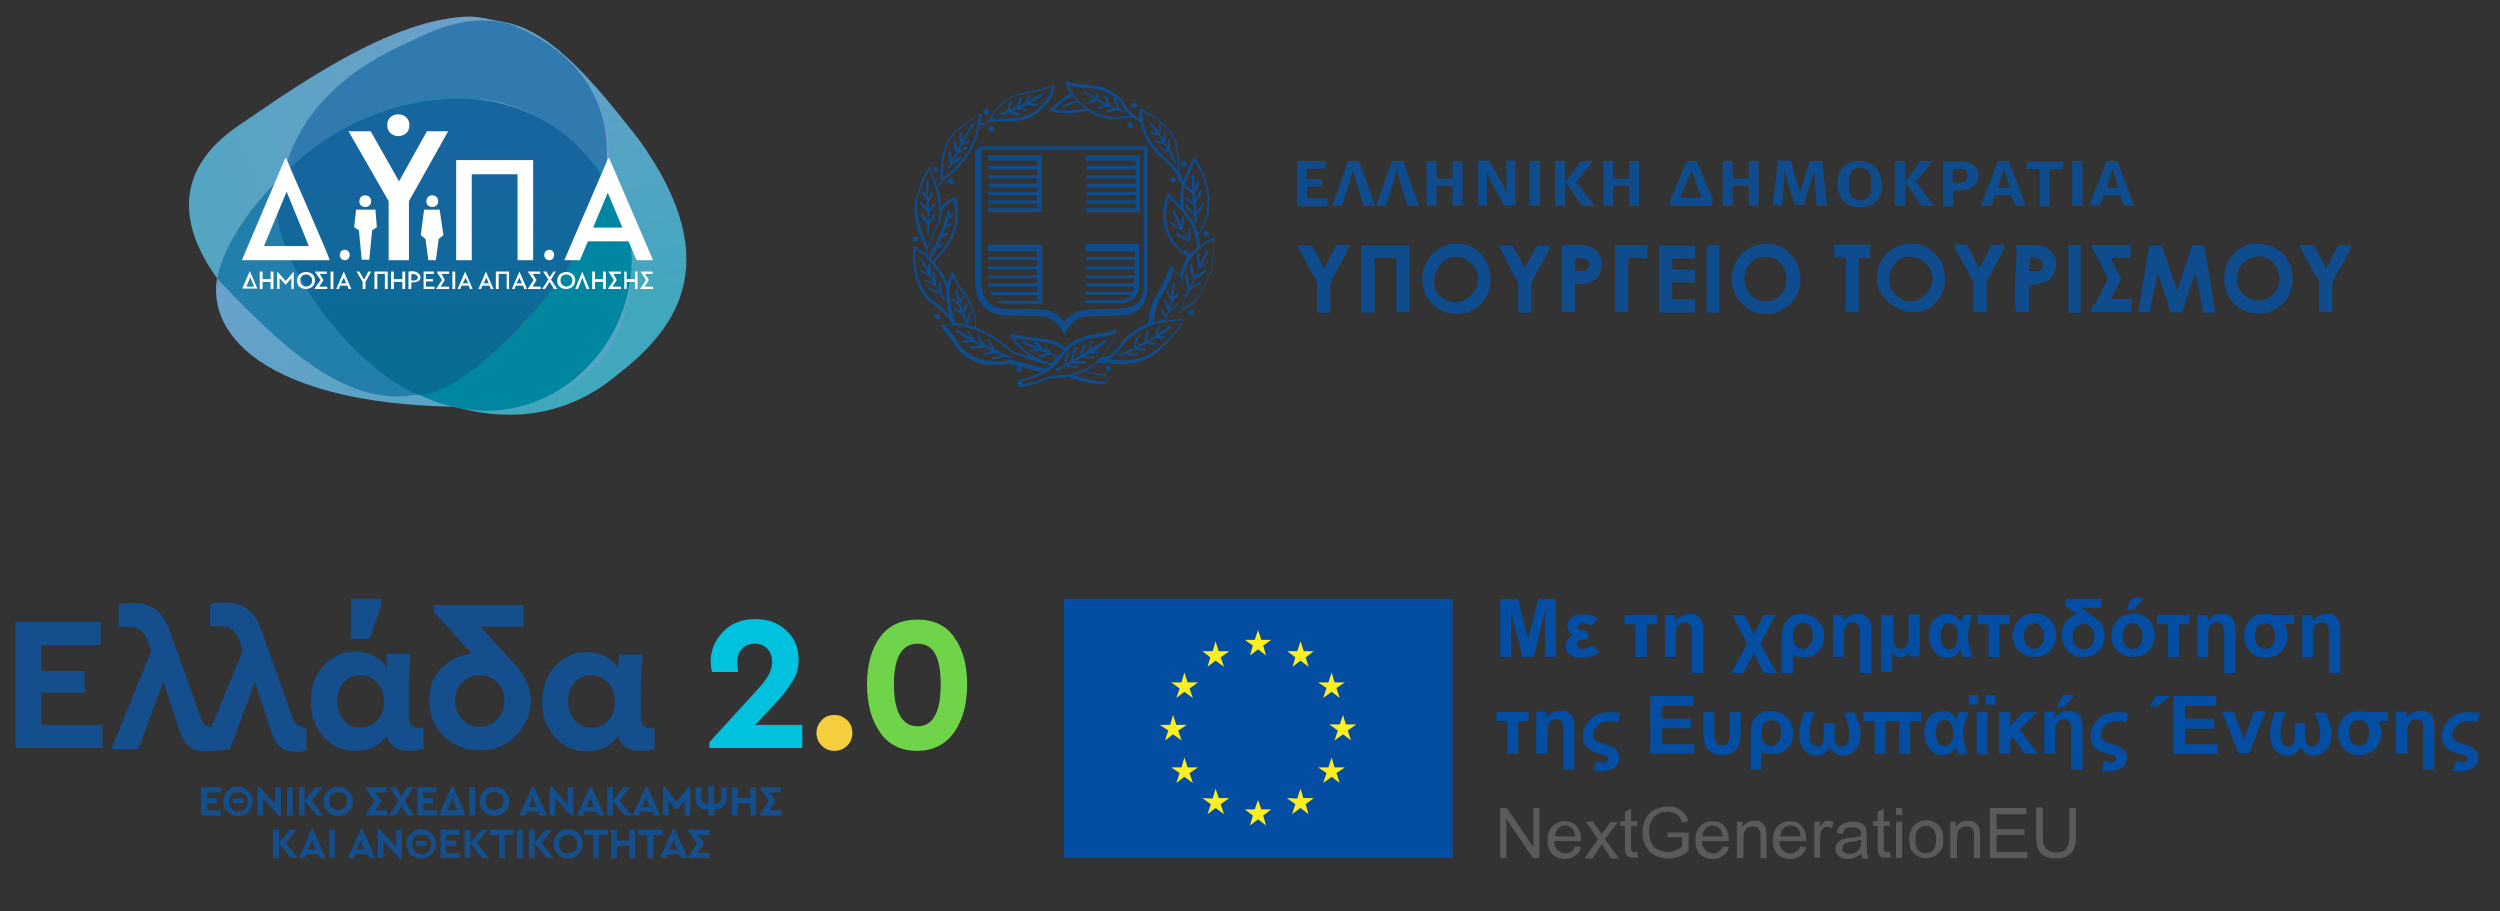 <?xml version="1.0" encoding="UTF-8"?>
<svg xmlns="http://www.w3.org/2000/svg" version="1.1" xmlns:xlink="http://www.w3.org/1999/xlink" viewBox="0 0 529.4 193">
  <rect x="0" y="0" width="529.4" height="193" fill="#333333" stroke="none"/>
  <!-- Generator: Adobe Illustrator 29.2.1, SVG Export Plug-In . SVG Version: 2.1.0 Build 116)  -->
  <defs>
    <style>
      .st0 {
        clip-path: url(#clippath-76);
      }

      .st1 {
        clip-path: url(#clippath-51);
      }

      .st2 {
        clip-path: url(#clippath-34);
      }

      .st3 {
        clip-path: url(#clippath-107);
      }

      .st4 {
        fill: url(#linear-gradient2);
      }

      .st5 {
        clip-path: url(#clippath-133);
      }

      .st6 {
        clip-path: url(#clippath-38);
      }

      .st7 {
        clip-path: url(#clippath-21);
      }

      .st8 {
        clip-path: url(#clippath-6);
      }

      .st9 {
        clip-path: url(#clippath-7);
      }

      .st10 {
        clip-path: url(#clippath-17);
      }

      .st11 {
        clip-path: url(#clippath-80);
      }

      .st12 {
        clip-path: url(#clippath-31);
      }

      .st13 {
        clip-path: url(#clippath-79);
      }

      .st14 {
        clip-path: url(#clippath-138);
      }

      .st15 {
        clip-path: url(#clippath-75);
      }

      .st16 {
        clip-path: url(#clippath-15);
      }

      .st17 {
        clip-path: url(#clippath-33);
      }

      .st18 {
        clip-path: url(#clippath-61);
      }

      .st19 {
        clip-path: url(#clippath-116);
      }

      .st20 {
        clip-path: url(#clippath-100);
      }

      .st21 {
        clip-path: url(#clippath-18);
      }

      .st22 {
        clip-path: url(#clippath-47);
      }

      .st23 {
        clip-path: url(#clippath-4);
      }

      .st24 {
        clip-path: url(#clippath-71);
      }

      .st25 {
        clip-path: url(#clippath-126);
      }

      .st26 {
        clip-path: url(#clippath-120);
      }

      .st27 {
        clip-path: url(#clippath-22);
      }

      .st28 {
        clip-path: url(#clippath-103);
      }

      .st29 {
        clip-path: url(#clippath-23);
      }

      .st30 {
        clip-path: url(#clippath-82);
      }

      .st31 {
        clip-path: url(#clippath-54);
      }

      .st32 {
        clip-path: url(#clippath-66);
      }

      .st33 {
        clip-path: url(#clippath-114);
      }

      .st34 {
        clip-path: url(#clippath-128);
      }

      .st35 {
        clip-path: url(#clippath-9);
      }

      .st36 {
        clip-path: url(#clippath-121);
      }

      .st37 {
        fill: #0086a0;
      }

      .st38 {
        clip-path: url(#clippath-102);
      }

      .st39 {
        clip-path: url(#clippath-70);
      }

      .st40 {
        clip-path: url(#clippath-10);
      }

      .st41 {
        clip-path: url(#clippath-42);
      }

      .st42 {
        clip-path: url(#clippath-132);
      }

      .st43 {
        clip-path: url(#clippath-59);
      }

      .st44 {
        fill: #fff;
      }

      .st45 {
        clip-path: url(#clippath-43);
      }

      .st46 {
        clip-path: url(#clippath-64);
      }

      .st47 {
        fill: #70d44b;
      }

      .st48 {
        fill: url(#linear-gradient1);
      }

      .st49 {
        clip-path: url(#clippath-101);
      }

      .st50 {
        clip-path: url(#clippath-25);
      }

      .st51 {
        clip-path: url(#clippath-27);
      }

      .st52 {
        clip-path: url(#clippath-109);
      }

      .st53 {
        fill: #00c1de;
      }

      .st54 {
        fill: #595a5c;
      }

      .st55 {
        clip-path: url(#clippath-130);
      }

      .st56 {
        clip-path: url(#clippath-60);
      }

      .st57 {
        fill: #307aaf;
      }

      .st58 {
        clip-path: url(#clippath-113);
      }

      .st59 {
        clip-path: url(#clippath-93);
      }

      .st60 {
        clip-path: url(#clippath-11);
      }

      .st61 {
        clip-path: url(#clippath-57);
      }

      .st62 {
        clip-path: url(#clippath-88);
      }

      .st63 {
        fill: none;
      }

      .st64 {
        clip-path: url(#clippath-85);
      }

      .st65 {
        clip-path: url(#clippath-111);
      }

      .st66 {
        clip-path: url(#clippath-105);
      }

      .st67 {
        clip-path: url(#clippath-36);
      }

      .st68 {
        clip-path: url(#clippath-92);
      }

      .st69 {
        fill: #fcee23;
      }

      .st70 {
        clip-path: url(#clippath-35);
      }

      .st71 {
        clip-path: url(#clippath-98);
      }

      .st72 {
        clip-path: url(#clippath-48);
      }

      .st73 {
        fill: #227eaa;
      }

      .st74 {
        clip-path: url(#clippath-104);
      }

      .st75 {
        clip-path: url(#clippath-28);
      }

      .st76 {
        clip-path: url(#clippath-118);
      }

      .st77, .st78 {
        fill: #0f4c8d;
      }

      .st79 {
        clip-path: url(#clippath-1);
      }

      .st80 {
        clip-path: url(#clippath-56);
      }

      .st81 {
        clip-path: url(#clippath-108);
      }

      .st82 {
        clip-path: url(#clippath-90);
      }

      .st83 {
        clip-path: url(#clippath-45);
      }

      .st84 {
        clip-path: url(#clippath-110);
      }

      .st85 {
        clip-path: url(#clippath-99);
      }

      .st86 {
        clip-path: url(#clippath-89);
      }

      .st87 {
        clip-path: url(#clippath-46);
      }

      .st88 {
        clip-path: url(#clippath-40);
      }

      .st89 {
        clip-path: url(#clippath-96);
      }

      .st90 {
        clip-path: url(#clippath-5);
      }

      .st91 {
        clip-path: url(#clippath-20);
      }

      .st92 {
        fill: #034ea2;
      }

      .st93 {
        clip-path: url(#clippath-95);
      }

      .st94 {
        clip-path: url(#clippath-8);
      }

      .st95 {
        clip-path: url(#clippath-52);
      }

      .st96 {
        clip-path: url(#clippath-41);
      }

      .st97 {
        clip-path: url(#clippath-67);
      }

      .st98 {
        clip-path: url(#clippath-74);
      }

      .st99 {
        clip-path: url(#clippath-3);
      }

      .st100 {
        clip-path: url(#clippath-26);
      }

      .st101 {
        clip-path: url(#clippath-91);
      }

      .st102 {
        clip-path: url(#clippath-137);
      }

      .st103 {
        clip-path: url(#clippath-12);
      }

      .st104 {
        clip-path: url(#clippath-135);
      }

      .st105 {
        clip-path: url(#clippath-50);
      }

      .st106 {
        clip-path: url(#clippath-14);
      }

      .st107 {
        fill: #f5ce3e;
      }

      .st108 {
        fill: #144e8c;
      }

      .st109 {
        clip-path: url(#clippath-97);
      }

      .st110 {
        clip-path: url(#clippath-30);
      }

      .st111 {
        clip-path: url(#clippath-112);
      }

      .st112 {
        clip-path: url(#clippath-77);
      }

      .st113 {
        clip-path: url(#clippath-19);
      }

      .st114 {
        clip-path: url(#clippath-127);
      }

      .st115 {
        clip-path: url(#clippath-117);
      }

      .st116 {
        clip-path: url(#clippath-78);
      }

      .st117 {
        fill: url(#linear-gradient3);
      }

      .st118 {
        clip-path: url(#clippath-72);
      }

      .st119 {
        clip-path: url(#clippath-84);
      }

      .st120 {
        clip-path: url(#clippath-32);
      }

      .st121 {
        clip-path: url(#clippath-55);
      }

      .st122 {
        clip-path: url(#clippath-123);
      }

      .st123 {
        clip-path: url(#clippath-129);
      }

      .st124 {
        clip-path: url(#clippath-73);
      }

      .st125 {
        clip-path: url(#clippath-53);
      }

      .st126 {
        clip-path: url(#clippath-39);
      }

      .st127 {
        clip-path: url(#clippath-122);
      }

      .st128 {
        clip-path: url(#clippath-81);
      }

      .st129 {
        clip-path: url(#clippath-106);
      }

      .st78 {
        fill-rule: evenodd;
      }

      .st130 {
        clip-path: url(#clippath-125);
      }

      .st131 {
        clip-path: url(#clippath-16);
      }

      .st132 {
        clip-path: url(#clippath-119);
      }

      .st133 {
        clip-path: url(#clippath-2);
      }

      .st134 {
        clip-path: url(#clippath-29);
      }

      .st135 {
        clip-path: url(#clippath-131);
      }

      .st136 {
        clip-path: url(#clippath-49);
      }

      .st137 {
        clip-path: url(#clippath-37);
      }

      .st138 {
        clip-path: url(#clippath-58);
      }

      .st139 {
        clip-path: url(#clippath-124);
      }

      .st140 {
        clip-path: url(#clippath-13);
      }

      .st141 {
        clip-path: url(#clippath-136);
      }

      .st142 {
        clip-path: url(#clippath-86);
      }

      .st143 {
        fill: url(#linear-gradient);
      }

      .st144 {
        clip-path: url(#clippath-63);
      }

      .st145 {
        clip-path: url(#clippath-24);
      }

      .st146 {
        clip-path: url(#clippath-94);
      }

      .st147 {
        clip-path: url(#clippath);
      }

      .st148 {
        clip-path: url(#clippath-87);
      }

      .st149 {
        clip-path: url(#clippath-68);
      }

      .st150 {
        clip-path: url(#clippath-83);
      }

      .st151 {
        clip-path: url(#clippath-65);
      }

      .st152 {
        clip-path: url(#clippath-134);
      }

      .st153 {
        clip-path: url(#clippath-44);
      }

      .st154 {
        clip-path: url(#clippath-115);
      }

      .st155 {
        clip-path: url(#clippath-62);
      }

      .st156 {
        clip-path: url(#clippath-69);
      }
    </style>
    <clipPath id="clippath">
      <path class="st63" d="M86.1,9.1c-65,27.7,4.3,103.5,44.2,70.6,11.3-8.7,24.8-22.9,4.8-50.4C116,4.8,107.3-1.2,86.1,9.1Z"/>
    </clipPath>
    <linearGradient id="linear-gradient" x1="-776.1" y1="113.7" x2="-775.8" y2="113.7" gradientTransform="translate(-92233.6 -204117.7) rotate(-106) scale(285.7)" gradientUnits="userSpaceOnUse">
      <stop offset="0" stop-color="#41a7bd"/>
      <stop offset="1" stop-color="#779dcf"/>
    </linearGradient>
    <clipPath id="clippath-1">
      <path class="st63" d="M50.5,26.6c-29.8,20.3,12,51.2,25.6,55.3,13.6,4.2,23.8,2.2,44-25,19.9-26.8,3.1-51.1-20.2-53.4-17,0-38.6,15.8-49.4,23.1Z"/>
    </clipPath>
    <linearGradient id="linear-gradient1" x1="-773.6" y1="114" x2="-773.3" y2="114" gradientTransform="translate(206575.1 -111533.7) rotate(-20) scale(300.2)" gradientUnits="userSpaceOnUse">
      <stop offset="0" stop-color="#53a5c1"/>
      <stop offset="1" stop-color="#779dce"/>
    </linearGradient>
    <clipPath id="clippath-2">
      <rect class="st63" x="-32.6" y="-24.6" width="251.9" height="141.7"/>
    </clipPath>
    <clipPath id="clippath-3">
      <path class="st63" d="M45.9,59.3c-2,14.2,15.6,27.8,57.4,26.8,47.6-1.2,34.1-66-7.1-65.6-25.3,0-48.4,25.6-50.3,38.8Z"/>
    </clipPath>
    <linearGradient id="linear-gradient2" x1="-776.7" y1="113" x2="-776.4" y2="113" gradientTransform="translate(-158311.6 -118092.7) rotate(-135) scale(251.8)" gradientUnits="userSpaceOnUse">
      <stop offset="0" stop-color="#56a4c3"/>
      <stop offset="1" stop-color="#729fcd"/>
    </linearGradient>
    <clipPath id="clippath-4">
      <rect class="st63" x="-32.6" y="-24.6" width="251.9" height="141.7"/>
    </clipPath>
    <clipPath id="clippath-5">
      <rect class="st63" x="-32.6" y="-24.6" width="251.9" height="141.7"/>
    </clipPath>
    <clipPath id="clippath-6">
      <path class="st63" d="M59.2,37.9c-4.9,13.9,14.8,39.7,29.3,45.7,9.2,1.4,37.1-27,39.9-44.5-14.6-26.4-50.9-21.5-69.2-1.2h0Z"/>
    </clipPath>
    <linearGradient id="linear-gradient3" x1="-776" y1="114.6" x2="-775.7" y2="114.6" gradientTransform="translate(-24048.3 -163324.6) rotate(-90) scale(210.6)" gradientUnits="userSpaceOnUse">
      <stop offset="0" stop-color="#00718d"/>
      <stop offset="1" stop-color="#17659f"/>
    </linearGradient>
    <clipPath id="clippath-7">
      <rect class="st63" x="-32.6" y="-24.6" width="251.9" height="141.7"/>
    </clipPath>
    <clipPath id="clippath-8">
      <rect class="st63" x="-32.6" y="-24.6" width="251.9" height="141.7"/>
    </clipPath>
    <clipPath id="clippath-9">
      <rect class="st63" x="-32.6" y="-24.6" width="251.9" height="141.7"/>
    </clipPath>
    <clipPath id="clippath-10">
      <rect class="st63" x="-32.6" y="-24.6" width="251.9" height="141.7"/>
    </clipPath>
    <clipPath id="clippath-11">
      <rect class="st63" x="-32.6" y="-24.6" width="251.9" height="141.7"/>
    </clipPath>
    <clipPath id="clippath-12">
      <rect class="st63" x="-32.6" y="-24.6" width="251.9" height="141.7"/>
    </clipPath>
    <clipPath id="clippath-13">
      <rect class="st63" x="-32.6" y="-24.6" width="251.9" height="141.7"/>
    </clipPath>
    <clipPath id="clippath-14">
      <rect class="st63" x="-32.6" y="-24.6" width="251.9" height="141.7"/>
    </clipPath>
    <clipPath id="clippath-15">
      <rect class="st63" x="-32.6" y="-24.6" width="251.9" height="141.7"/>
    </clipPath>
    <clipPath id="clippath-16">
      <rect class="st63" x="-32.6" y="-24.6" width="251.9" height="141.7"/>
    </clipPath>
    <clipPath id="clippath-17">
      <rect class="st63" x="-32.6" y="-24.6" width="251.9" height="141.7"/>
    </clipPath>
    <clipPath id="clippath-18">
      <rect class="st63" x="-32.6" y="-24.6" width="251.9" height="141.7"/>
    </clipPath>
    <clipPath id="clippath-19">
      <rect class="st63" x="-32.6" y="-24.6" width="251.9" height="141.7"/>
    </clipPath>
    <clipPath id="clippath-20">
      <rect class="st63" x="-32.6" y="-24.6" width="251.9" height="141.7"/>
    </clipPath>
    <clipPath id="clippath-21">
      <rect class="st63" x="-32.6" y="-24.6" width="251.9" height="141.7"/>
    </clipPath>
    <clipPath id="clippath-22">
      <rect class="st63" x="-32.6" y="-24.6" width="251.9" height="141.7"/>
    </clipPath>
    <clipPath id="clippath-23">
      <rect class="st63" x="-32.6" y="-24.6" width="251.9" height="141.7"/>
    </clipPath>
    <clipPath id="clippath-24">
      <rect class="st63" x="-32.6" y="-24.6" width="251.9" height="141.7"/>
    </clipPath>
    <clipPath id="clippath-25">
      <rect class="st63" x="-32.6" y="-24.6" width="251.9" height="141.7"/>
    </clipPath>
    <clipPath id="clippath-26">
      <rect class="st63" x="-32.6" y="-24.6" width="251.9" height="141.7"/>
    </clipPath>
    <clipPath id="clippath-27">
      <rect class="st63" x="-32.6" y="-24.6" width="251.9" height="141.7"/>
    </clipPath>
    <clipPath id="clippath-28">
      <rect class="st63" x="-32.6" y="-24.6" width="251.9" height="141.7"/>
    </clipPath>
    <clipPath id="clippath-29">
      <rect class="st63" x="-32.6" y="-24.6" width="251.9" height="141.7"/>
    </clipPath>
    <clipPath id="clippath-30">
      <rect class="st63" x="-32.6" y="-24.6" width="251.9" height="141.7"/>
    </clipPath>
    <clipPath id="clippath-31">
      <rect class="st63" x="-32.6" y="-24.6" width="251.9" height="141.7"/>
    </clipPath>
    <clipPath id="clippath-32">
      <rect class="st63" x="-32.6" y="-24.6" width="251.9" height="141.7"/>
    </clipPath>
    <clipPath id="clippath-33">
      <rect class="st63" x="-32.6" y="-24.6" width="251.9" height="141.7"/>
    </clipPath>
    <clipPath id="clippath-34">
      <rect class="st63" x="-32.6" y="-24.6" width="251.9" height="141.7"/>
    </clipPath>
    <clipPath id="clippath-35">
      <rect class="st63" x="-32.6" y="-24.6" width="251.9" height="141.7"/>
    </clipPath>
    <clipPath id="clippath-36">
      <rect class="st63" x="-32.6" y="-24.6" width="251.9" height="141.7"/>
    </clipPath>
    <clipPath id="clippath-37">
      <rect class="st63" x="-32.6" y="-24.6" width="251.9" height="141.7"/>
    </clipPath>
    <clipPath id="clippath-38">
      <rect class="st63" x="-32.6" y="-24.6" width="251.9" height="141.7"/>
    </clipPath>
    <clipPath id="clippath-39">
      <rect class="st63" x="-32.6" y="-24.6" width="251.9" height="141.7"/>
    </clipPath>
    <clipPath id="clippath-40">
      <rect class="st63" x="-32.6" y="-24.6" width="251.9" height="141.7"/>
    </clipPath>
    <clipPath id="clippath-41">
      <rect class="st63" x="-32.6" y="-24.6" width="251.9" height="141.7"/>
    </clipPath>
    <clipPath id="clippath-42">
      <rect class="st63" x="-32.6" y="-24.6" width="251.9" height="141.7"/>
    </clipPath>
    <clipPath id="clippath-43">
      <rect class="st63" x="-32.6" y="-24.6" width="251.9" height="141.7"/>
    </clipPath>
    <clipPath id="clippath-44">
      <rect class="st63" x="-130.2" y="-346.8" width="792.4" height="1120.6"/>
    </clipPath>
    <clipPath id="clippath-45">
      <rect class="st63" x="-130.2" y="-346.8" width="792.4" height="1120.6"/>
    </clipPath>
    <clipPath id="clippath-46">
      <rect class="st63" x="-130.2" y="-346.8" width="792.4" height="1120.6"/>
    </clipPath>
    <clipPath id="clippath-47">
      <rect class="st63" x="-130.2" y="-346.8" width="792.4" height="1120.6"/>
    </clipPath>
    <clipPath id="clippath-48">
      <rect class="st63" x="-130.2" y="-346.8" width="792.4" height="1120.6"/>
    </clipPath>
    <clipPath id="clippath-49">
      <rect class="st63" x="-130.2" y="-346.8" width="792.4" height="1120.6"/>
    </clipPath>
    <clipPath id="clippath-50">
      <rect class="st63" x="-130.2" y="-346.8" width="792.4" height="1120.6"/>
    </clipPath>
    <clipPath id="clippath-51">
      <rect class="st63" x="-130.2" y="-346.8" width="792.4" height="1120.6"/>
    </clipPath>
    <clipPath id="clippath-52">
      <rect class="st63" x="-130.2" y="-346.8" width="792.4" height="1120.6"/>
    </clipPath>
    <clipPath id="clippath-53">
      <rect class="st63" x="-130.2" y="-346.8" width="792.4" height="1120.6"/>
    </clipPath>
    <clipPath id="clippath-54">
      <rect class="st63" x="-130.2" y="-346.8" width="792.4" height="1120.6"/>
    </clipPath>
    <clipPath id="clippath-55">
      <rect class="st63" x="-130.2" y="-346.8" width="792.4" height="1120.6"/>
    </clipPath>
    <clipPath id="clippath-56">
      <rect class="st63" x="-130.2" y="-346.8" width="792.4" height="1120.6"/>
    </clipPath>
    <clipPath id="clippath-57">
      <rect class="st63" x="-130.2" y="-346.8" width="792.4" height="1120.6"/>
    </clipPath>
    <clipPath id="clippath-58">
      <rect class="st63" x="-130.2" y="-346.8" width="792.4" height="1120.6"/>
    </clipPath>
    <clipPath id="clippath-59">
      <rect class="st63" x="-130.2" y="-346.8" width="792.4" height="1120.6"/>
    </clipPath>
    <clipPath id="clippath-60">
      <rect class="st63" x="-130.2" y="-346.8" width="792.4" height="1120.6"/>
    </clipPath>
    <clipPath id="clippath-61">
      <rect class="st63" x="-130.2" y="-346.8" width="792.4" height="1120.6"/>
    </clipPath>
    <clipPath id="clippath-62">
      <rect class="st63" x="-130.2" y="-346.8" width="792.4" height="1120.6"/>
    </clipPath>
    <clipPath id="clippath-63">
      <rect class="st63" x="-130.2" y="-346.8" width="792.4" height="1120.6"/>
    </clipPath>
    <clipPath id="clippath-64">
      <rect class="st63" x="-130.2" y="-346.8" width="792.4" height="1120.6"/>
    </clipPath>
    <clipPath id="clippath-65">
      <rect class="st63" x="-130.2" y="-346.8" width="792.4" height="1120.6"/>
    </clipPath>
    <clipPath id="clippath-66">
      <rect class="st63" x="-130.2" y="-346.8" width="792.4" height="1120.6"/>
    </clipPath>
    <clipPath id="clippath-67">
      <rect class="st63" x="-130.2" y="-346.8" width="792.4" height="1120.6"/>
    </clipPath>
    <clipPath id="clippath-68">
      <rect class="st63" x="-130.2" y="-346.8" width="792.4" height="1120.6"/>
    </clipPath>
    <clipPath id="clippath-69">
      <rect class="st63" x="-130.2" y="-346.8" width="792.4" height="1120.6"/>
    </clipPath>
    <clipPath id="clippath-70">
      <rect class="st63" x="-130.2" y="-346.8" width="792.4" height="1120.6"/>
    </clipPath>
    <clipPath id="clippath-71">
      <rect class="st63" x="-130.2" y="-346.8" width="792.4" height="1120.6"/>
    </clipPath>
    <clipPath id="clippath-72">
      <rect class="st63" x="-130.2" y="-346.8" width="792.4" height="1120.6"/>
    </clipPath>
    <clipPath id="clippath-73">
      <rect class="st63" x="-130.2" y="-346.8" width="792.4" height="1120.6"/>
    </clipPath>
    <clipPath id="clippath-74">
      <rect class="st63" x="-130.2" y="-346.8" width="792.4" height="1120.6"/>
    </clipPath>
    <clipPath id="clippath-75">
      <rect class="st63" x="-130.2" y="-346.8" width="792.4" height="1120.6"/>
    </clipPath>
    <clipPath id="clippath-76">
      <rect class="st63" x="-130.2" y="-346.8" width="792.4" height="1120.6"/>
    </clipPath>
    <clipPath id="clippath-77">
      <rect class="st63" x="-130.2" y="-346.8" width="792.4" height="1120.6"/>
    </clipPath>
    <clipPath id="clippath-78">
      <rect class="st63" x="-130.2" y="-346.8" width="792.4" height="1120.6"/>
    </clipPath>
    <clipPath id="clippath-79">
      <rect class="st63" x="-130.2" y="-346.8" width="792.4" height="1120.6"/>
    </clipPath>
    <clipPath id="clippath-80">
      <rect class="st63" x="-130.2" y="-346.8" width="792.4" height="1120.6"/>
    </clipPath>
    <clipPath id="clippath-81">
      <rect class="st63" x="-130.2" y="-346.8" width="792.4" height="1120.6"/>
    </clipPath>
    <clipPath id="clippath-82">
      <rect class="st63" x="-130.2" y="-346.8" width="792.4" height="1120.6"/>
    </clipPath>
    <clipPath id="clippath-83">
      <rect class="st63" x="-130.2" y="-346.8" width="792.4" height="1120.6"/>
    </clipPath>
    <clipPath id="clippath-84">
      <rect class="st63" x="-130.2" y="-346.8" width="792.4" height="1120.6"/>
    </clipPath>
    <clipPath id="clippath-85">
      <rect class="st63" x="-130.2" y="-346.8" width="792.4" height="1120.6"/>
    </clipPath>
    <clipPath id="clippath-86">
      <rect class="st63" x="-130.2" y="-346.8" width="792.4" height="1120.6"/>
    </clipPath>
    <clipPath id="clippath-87">
      <rect class="st63" x="-130.2" y="-346.8" width="792.4" height="1120.6"/>
    </clipPath>
    <clipPath id="clippath-88">
      <rect class="st63" x="-130.2" y="-346.8" width="792.4" height="1120.6"/>
    </clipPath>
    <clipPath id="clippath-89">
      <rect class="st63" x="-130.2" y="-346.8" width="792.4" height="1120.6"/>
    </clipPath>
    <clipPath id="clippath-90">
      <rect class="st63" x="-130.2" y="-346.8" width="792.4" height="1120.6"/>
    </clipPath>
    <clipPath id="clippath-91">
      <rect class="st63" x="-130.2" y="-346.8" width="792.4" height="1120.6"/>
    </clipPath>
    <clipPath id="clippath-92">
      <rect class="st63" x="-130.2" y="-346.8" width="792.4" height="1120.6"/>
    </clipPath>
    <clipPath id="clippath-93">
      <rect class="st63" x="-130.2" y="-346.8" width="792.4" height="1120.6"/>
    </clipPath>
    <clipPath id="clippath-94">
      <rect class="st63" x="-130.2" y="-346.8" width="792.4" height="1120.6"/>
    </clipPath>
    <clipPath id="clippath-95">
      <rect class="st63" x="-130.2" y="-346.8" width="792.4" height="1120.6"/>
    </clipPath>
    <clipPath id="clippath-96">
      <rect class="st63" x="-130.2" y="-346.8" width="792.4" height="1120.6"/>
    </clipPath>
    <clipPath id="clippath-97">
      <rect class="st63" x="-130.2" y="-346.8" width="792.4" height="1120.6"/>
    </clipPath>
    <clipPath id="clippath-98">
      <rect class="st63" x="-130.2" y="-346.8" width="792.4" height="1120.6"/>
    </clipPath>
    <clipPath id="clippath-99">
      <rect class="st63" x="-130.2" y="-346.8" width="792.4" height="1120.6"/>
    </clipPath>
    <clipPath id="clippath-100">
      <rect class="st63" x="-130.2" y="-346.8" width="792.4" height="1120.6"/>
    </clipPath>
    <clipPath id="clippath-101">
      <rect class="st63" x="-130.2" y="-346.8" width="792.4" height="1120.6"/>
    </clipPath>
    <clipPath id="clippath-102">
      <rect class="st63" x="-130.2" y="-346.8" width="792.4" height="1120.6"/>
    </clipPath>
    <clipPath id="clippath-103">
      <rect class="st63" x="-130.2" y="-346.8" width="792.4" height="1120.6"/>
    </clipPath>
    <clipPath id="clippath-104">
      <rect class="st63" x="-130.2" y="-346.8" width="792.4" height="1120.6"/>
    </clipPath>
    <clipPath id="clippath-105">
      <rect class="st63" x="-130.2" y="-346.8" width="792.4" height="1120.6"/>
    </clipPath>
    <clipPath id="clippath-106">
      <rect class="st63" x="-130.2" y="-346.8" width="792.4" height="1120.6"/>
    </clipPath>
    <clipPath id="clippath-107">
      <rect class="st63" x="-130.2" y="-346.8" width="792.4" height="1120.6"/>
    </clipPath>
    <clipPath id="clippath-108">
      <rect class="st63" x="-130.2" y="-346.8" width="792.4" height="1120.6"/>
    </clipPath>
    <clipPath id="clippath-109">
      <rect class="st63" x="-130.2" y="-346.8" width="792.4" height="1120.6"/>
    </clipPath>
    <clipPath id="clippath-110">
      <rect class="st63" x="-130.2" y="-346.8" width="792.4" height="1120.6"/>
    </clipPath>
    <clipPath id="clippath-111">
      <rect class="st63" x="-130.2" y="-346.8" width="792.4" height="1120.6"/>
    </clipPath>
    <clipPath id="clippath-112">
      <rect class="st63" x="-130.2" y="-346.8" width="792.4" height="1120.6"/>
    </clipPath>
    <clipPath id="clippath-113">
      <rect class="st63" x="-130.2" y="-346.8" width="792.4" height="1120.6"/>
    </clipPath>
    <clipPath id="clippath-114">
      <rect class="st63" x="-130.2" y="-346.8" width="792.4" height="1120.6"/>
    </clipPath>
    <clipPath id="clippath-115">
      <rect class="st63" x="-130.2" y="-346.8" width="792.4" height="1120.6"/>
    </clipPath>
    <clipPath id="clippath-116">
      <rect class="st63" x="-130.2" y="-346.8" width="792.4" height="1120.6"/>
    </clipPath>
    <clipPath id="clippath-117">
      <rect class="st63" x="-130.2" y="-346.8" width="792.4" height="1120.6"/>
    </clipPath>
    <clipPath id="clippath-118">
      <rect class="st63" x="-130.2" y="-346.8" width="792.4" height="1120.6"/>
    </clipPath>
    <clipPath id="clippath-119">
      <rect class="st63" x="-130.2" y="-346.8" width="792.4" height="1120.6"/>
    </clipPath>
    <clipPath id="clippath-120">
      <rect class="st63" x="-130.2" y="-346.8" width="792.4" height="1120.6"/>
    </clipPath>
    <clipPath id="clippath-121">
      <rect class="st63" x="-130.2" y="-346.8" width="792.4" height="1120.6"/>
    </clipPath>
    <clipPath id="clippath-122">
      <rect class="st63" x="-130.2" y="-346.8" width="792.4" height="1120.6"/>
    </clipPath>
    <clipPath id="clippath-123">
      <rect class="st63" x="-130.2" y="-346.8" width="792.4" height="1120.6"/>
    </clipPath>
    <clipPath id="clippath-124">
      <rect class="st63" x="-130.2" y="-346.8" width="792.4" height="1120.6"/>
    </clipPath>
    <clipPath id="clippath-125">
      <rect class="st63" x="-130.2" y="-346.8" width="792.4" height="1120.6"/>
    </clipPath>
    <clipPath id="clippath-126">
      <rect class="st63" x="-130.2" y="-346.8" width="792.4" height="1120.6"/>
    </clipPath>
    <clipPath id="clippath-127">
      <rect class="st63" x="-130.2" y="-346.8" width="792.4" height="1120.6"/>
    </clipPath>
    <clipPath id="clippath-128">
      <rect class="st63" x="-130.2" y="-346.8" width="792.4" height="1120.6"/>
    </clipPath>
    <clipPath id="clippath-129">
      <rect class="st63" x="-130.2" y="-346.8" width="792.4" height="1120.6"/>
    </clipPath>
    <clipPath id="clippath-130">
      <rect class="st63" x="-130.2" y="-346.8" width="792.4" height="1120.6"/>
    </clipPath>
    <clipPath id="clippath-131">
      <rect class="st63" x="-130.2" y="-346.8" width="792.4" height="1120.6"/>
    </clipPath>
    <clipPath id="clippath-132">
      <rect class="st63" x="-130.2" y="-346.8" width="792.4" height="1120.6"/>
    </clipPath>
    <clipPath id="clippath-133">
      <rect class="st63" x="-130.2" y="-346.8" width="792.4" height="1120.6"/>
    </clipPath>
    <clipPath id="clippath-134">
      <rect class="st63" x="-130.2" y="-346.8" width="792.4" height="1120.6"/>
    </clipPath>
    <clipPath id="clippath-135">
      <rect class="st63" x="-130.2" y="-346.8" width="792.4" height="1120.6"/>
    </clipPath>
    <clipPath id="clippath-136">
      <rect class="st63" x="-130.2" y="-346.8" width="792.4" height="1120.6"/>
    </clipPath>
    <clipPath id="clippath-137">
      <rect class="st63" x="-130.2" y="-346.8" width="792.4" height="1120.6"/>
    </clipPath>
    <clipPath id="clippath-138">
      <rect class="st63" x="-130.2" y="-346.8" width="792.4" height="1120.6"/>
    </clipPath>
  </defs>
  <g id="Layer_1">
    <g>
      <g class="st147">
        <polygon class="st143" points="53.7 125.3 21 11.3 146.8 -24.7 179.5 89.2 53.7 125.3"/>
      </g>
      <g class="st79">
        <polygon class="st48" points="-5.9 13.2 124.3 -34.2 164.6 76.6 34.4 123.9 -5.9 13.2"/>
      </g>
      <g class="st133">
        <path class="st57" d="M109.2,5.5c-7.5-2.6-14.6-.7-23,3.6-36.3,15.9-35.8,53,2.4,74.5,27.2-7.1,62.5-59.7,20.6-78"/>
      </g>
      <g class="st99">
        <polygon class="st4" points="95.8 138.9 10.7 53.8 95.8 -31.3 180.9 53.8 95.8 138.9"/>
      </g>
      <g class="st23">
        <path class="st37" d="M101.7,20.9c-16.1-2.4-31.9,6.4-42.5,17-1.7,8.8,1,19.1,11.1,30.9,46.8,54.5,98.4-29.2,31.4-47.9"/>
      </g>
      <g class="st90">
        <path class="st73" d="M101.7,20.9c-27.2-4.1-53.4,23.8-55.7,38.1,25.6,27.2,44.4,39.6,74-2,4.7-6.3,7.3-12.3,8.4-17.9-5.3-9.1-14.5-16.3-26.8-18.2"/>
      </g>
      <g class="st8">
        <rect class="st117" x="57.4" y="20.6" width="71" height="63"/>
      </g>
      <g class="st9">
        <path class="st44" d="M51.3,61.1l1.6-3.7,1.6,3.7h-3.2ZM52.1,60.7h1.7l-.8-2-.8,2Z"/>
      </g>
      <g class="st94">
        <polygon class="st44" points="57.3 57.5 57.9 57.5 57.9 61.2 57.3 61.2 57.3 59.7 55.6 59.7 55.6 61.2 55 61.2 55 57.5 55.6 57.5 55.6 59.1 57.3 59.1 57.3 57.5"/>
      </g>
      <g class="st35">
        <polygon class="st44" points="58.7 57.5 58.7 57.5 60.5 59.5 62.2 57.5 62.2 57.5 62.2 61.2 61.7 61.2 61.7 58.9 60.5 60.3 60.5 60.3 59.2 58.9 59.2 61.2 58.7 61.2 58.7 57.5"/>
      </g>
      <g class="st40">
        <path class="st44" d="M62.9,59.4c0-2.4,3.9-2.4,3.8,0,0,2.4-3.9,2.4-3.8,0M66.1,59.4c0-1.7-2.6-1.7-2.5,0,0,1.7,2.5,1.7,2.5,0"/>
      </g>
      <g class="st60">
        <polygon class="st44" points="68.5 59.3 67.6 60.7 69.3 60.7 69.3 61.2 66.6 61.2 66.6 61.1 67.9 59.3 66.7 57.6 66.7 57.5 69.2 57.5 69.2 58 67.7 58 68.5 59.3"/>
      </g>
      <g class="st103">
        <rect class="st44" x="70" y="57.5" width=".6" height="3.7"/>
      </g>
      <g class="st140">
        <path class="st44" d="M73.5,60.5h-1.5l-.2.7h-.6l1.6-3.7,1.6,3.7h-.6l-.2-.7h0ZM72.2,60h1.1l-.5-1.2-.6,1.2Z"/>
      </g>
      <g class="st106">
        <polygon class="st44" points="75.5 57.5 76.1 57.5 77.1 59.2 78 57.5 78.6 57.5 77.4 59.7 77.4 61.2 76.8 61.2 76.8 59.7 75.5 57.5"/>
      </g>
      <g class="st16">
        <polygon class="st44" points="82.1 57.5 82.1 61.2 81.5 61.2 81.5 58 79.9 58 79.9 61.2 79.3 61.2 79.3 57.5 82.1 57.5"/>
      </g>
      <g class="st131">
        <polygon class="st44" points="85.2 57.5 85.8 57.5 85.8 61.2 85.2 61.2 85.2 59.7 83.4 59.7 83.4 61.2 82.8 61.2 82.8 57.5 83.4 57.5 83.4 59.1 85.2 59.1 85.2 57.5"/>
      </g>
      <g class="st10">
        <path class="st44" d="M87.1,61.2h-.6v-3.7c2.8-.6,3.7,2.5.6,2.3v1.3ZM87.7,59.4c1.5-.2.6-1.7-.6-1.3v1.3s.6,0,.6,0Z"/>
      </g>
      <g class="st21">
        <polygon class="st44" points="89.7 57.5 91.9 57.5 91.9 58 90.2 58 90.2 59.1 91.7 59.1 91.7 59.6 90.2 59.6 90.2 60.7 92 60.7 92 61.2 89.7 61.2 89.7 57.5"/>
      </g>
      <g class="st113">
        <polygon class="st44" points="94.2 59.3 93.3 60.7 95.1 60.7 95.1 61.2 92.4 61.2 92.4 61.1 93.6 59.3 92.5 57.6 92.5 57.5 95.1 57.5 95.1 58 93.5 58 94.2 59.3"/>
      </g>
      <g class="st91">
        <rect class="st44" x="95.8" y="57.5" width=".6" height="3.7"/>
      </g>
      <g class="st7">
        <path class="st44" d="M99.2,60.5h-1.5l-.2.7h-.6l1.6-3.7,1.6,3.7h-.6l-.2-.7h0ZM98,60h1.1l-.5-1.2-.6,1.2Z"/>
      </g>
      <g class="st27">
        <path class="st44" d="M103.6,60.5h-1.5l-.2.7h-.6l1.6-3.7,1.6,3.7h-.6l-.2-.7h0ZM102.4,60h1.1l-.5-1.2-.6,1.2Z"/>
      </g>
      <g class="st29">
        <polygon class="st44" points="107.8 57.5 107.8 61.2 107.3 61.2 107.3 58 105.6 58 105.6 61.2 105 61.2 105 57.5 107.8 57.5"/>
      </g>
      <g class="st145">
        <path class="st44" d="M110.7,60.5h-1.5l-.2.7h-.6l1.6-3.7,1.6,3.7h-.6l-.2-.7h0ZM109.4,60h1.1l-.5-1.2-.6,1.2Z"/>
      </g>
      <g class="st50">
        <polygon class="st44" points="113.6 59.3 112.8 60.7 114.5 60.7 114.5 61.2 111.8 61.2 111.8 61.1 113 59.3 111.8 57.6 111.8 57.5 114.4 57.5 114.4 58 112.8 58 113.6 59.3"/>
      </g>
      <g class="st100">
        <polygon class="st44" points="115 57.5 115.7 57.5 116.4 58.7 117.2 57.5 117.7 57.5 116.7 59.2 118 61.2 117.3 61.2 116.4 59.7 115.4 61.2 114.8 61.2 116.1 59.2 115 57.5"/>
      </g>
      <g class="st51">
        <path class="st44" d="M118,59.4c0-2.4,3.9-2.4,3.8,0,0,2.4-3.9,2.4-3.8,0M121.2,59.4c0-1.7-2.6-1.7-2.5,0,0,1.7,2.5,1.7,2.5,0"/>
      </g>
      <g class="st75">
        <path class="st44" d="M122.4,61.2h-.6l1.5-3.7,1.5,3.7h-.6l-.9-2.4-.9,2.4Z"/>
      </g>
      <g class="st134">
        <polygon class="st44" points="127.7 57.5 128.3 57.5 128.3 61.2 127.7 61.2 127.7 59.7 126 59.7 126 61.2 125.4 61.2 125.4 57.5 126 57.5 126 59.1 127.7 59.1 127.7 57.5"/>
      </g>
      <g class="st110">
        <polygon class="st44" points="130.6 59.3 129.7 60.7 131.5 60.7 131.5 61.2 128.8 61.2 128.8 61.1 130 59.3 128.9 57.6 128.9 57.5 131.5 57.5 131.5 58 129.9 58 130.6 59.3"/>
      </g>
      <g class="st12">
        <polygon class="st44" points="134.5 57.5 135 57.5 135 61.2 134.5 61.2 134.5 59.7 132.7 59.7 132.7 61.2 132.2 61.2 132.2 57.5 132.7 57.5 132.7 59.1 134.5 59.1 134.5 57.5"/>
      </g>
      <g class="st120">
        <polygon class="st44" points="137.4 59.3 136.5 60.7 138.3 60.7 138.3 61.2 135.6 61.2 135.6 61.1 136.8 59.3 135.7 57.6 135.7 57.5 138.2 57.5 138.2 58 136.6 58 137.4 59.3"/>
      </g>
      <g class="st17">
        <path class="st44" d="M51.3,54.9l9.1-21.4h.2c0,.2,9.4,21.4,9.2,21.6h-18.5v-.2ZM55.8,52.1h9.6l-4.7-11.5-4.8,11.5Z"/>
      </g>
      <g class="st2">
        <polygon class="st44" points="112.9 33.9 112.9 55.1 109.6 55.1 109.6 36.9 99.9 36.9 99.9 55.1 96.6 55.1 96.6 33.9 112.9 33.9"/>
      </g>
      <g class="st70">
        <path class="st44" d="M133.1,51.1h-8.6l-1.7,4h-3.3l9.3-21.6h.2l9.3,21.6h-3.5l-1.7-4h0ZM125.7,48.2h6.1l-3.1-7.4-3.1,7.4Z"/>
      </g>
      <g class="st67">
        <path class="st44" d="M116.3,55.1c-1.4,0-1.4-2.2,0-2.2,1.4,0,1.4,2.2,0,2.2"/>
      </g>
      <g class="st137">
        <path class="st44" d="M73,55.1c-1.4,0-1.4-2.2,0-2.2,1.4,0,1.4,2.2,0,2.2"/>
      </g>
      <g class="st6">
        <path class="st44" d="M78.6,42.6c0,1.7-2.6,1.6-2.5,0,0-1.7,2.5-1.6,2.5,0"/>
      </g>
      <g class="st126">
        <path class="st44" d="M79.4,44.4h-4l-.4,3.7,1,.7.6,6.2h1.6l.6-6.2,1-.7-.3-3.7Z"/>
      </g>
      <g class="st88">
        <path class="st44" d="M92.8,42.6c0,1.7-2.6,1.6-2.5,0,0-1.7,2.5-1.6,2.5,0"/>
      </g>
      <g class="st96">
        <polygon class="st44" points="93.1 44.4 91.5 44.4 89.8 44.4 89.1 49.8 90.1 50.6 90.7 55.1 91.5 55.1 92.3 55.1 92.9 50.6 93.9 49.8 93.1 44.4"/>
      </g>
      <g class="st41">
        <path class="st44" d="M82,26.5c0-3.1,4.7-3,4.7,0,0,3.1-4.7,3.1-4.7,0"/>
      </g>
      <g class="st45">
        <polygon class="st44" points="90.4 27.8 84.5 38.4 78.5 27.8 73.8 27.8 82.3 42.6 82.3 55.1 86.6 55.1 86.6 42.6 94.9 27.8 90.4 27.8"/>
      </g>
    </g>
    <g>
      <g class="st153">
        <rect class="st92" x="225.3" y="126.8" width="82.3" height="54.9"/>
      </g>
      <g class="st83">
        <polygon class="st69" points="264.7 138.8 266.4 137.5 268.1 138.8 267.5 136.7 269.2 135.5 267.1 135.5 266.4 133.4 265.7 135.5 263.6 135.5 265.3 136.7 264.7 138.8"/>
      </g>
      <g class="st87">
        <polygon class="st69" points="255.7 141.2 257.4 139.9 259.2 141.2 258.5 139.2 260.3 137.9 258.1 137.9 257.4 135.8 256.8 137.9 254.6 137.9 256.3 139.2 255.7 141.2"/>
      </g>
      <g class="st22">
        <polygon class="st69" points="250.8 142.4 250.2 144.5 248 144.5 249.8 145.8 249.1 147.8 250.8 146.5 252.6 147.8 251.9 145.8 253.7 144.5 251.5 144.5 250.8 142.4"/>
      </g>
      <g class="st72">
        <polygon class="st69" points="248.4 155.5 250.2 156.8 249.5 154.7 251.3 153.5 249.1 153.5 248.4 151.4 247.8 153.5 245.6 153.5 247.4 154.7 246.7 156.8 248.4 155.5"/>
      </g>
      <g class="st136">
        <polygon class="st69" points="251.5 162.5 250.8 160.4 250.2 162.5 248 162.5 249.8 163.7 249.1 165.8 250.8 164.5 252.6 165.8 251.9 163.7 253.7 162.5 251.5 162.5"/>
      </g>
      <g class="st105">
        <polygon class="st69" points="258.1 169 257.4 167 256.8 169.1 254.6 169 256.4 170.3 255.7 172.4 257.4 171.1 259.2 172.4 258.5 170.3 260.3 169 258.1 169"/>
      </g>
      <g class="st1">
        <polygon class="st69" points="267.1 171.4 266.4 169.4 265.7 171.4 263.6 171.4 265.3 172.7 264.7 174.8 266.4 173.5 268.1 174.8 267.5 172.7 269.2 171.4 267.1 171.4"/>
      </g>
      <g class="st95">
        <polygon class="st69" points="276 169 275.4 167 274.7 169.1 272.5 169 274.3 170.3 273.6 172.4 275.4 171.1 277.1 172.4 276.5 170.3 278.2 169 276 169"/>
      </g>
      <g class="st125">
        <polygon class="st69" points="282.6 162.5 282 160.4 281.3 162.5 279.1 162.5 280.9 163.7 280.2 165.8 282 164.5 283.7 165.8 283 163.7 284.8 162.5 282.6 162.5"/>
      </g>
      <g class="st31">
        <polygon class="st69" points="287.2 153.4 285 153.4 284.4 151.4 283.7 153.4 281.5 153.4 283.3 154.7 282.6 156.8 284.4 155.5 286.1 156.8 285.4 154.7 287.2 153.4"/>
      </g>
      <g class="st121">
        <polygon class="st69" points="280.2 147.8 282 146.5 283.7 147.8 283 145.7 284.8 144.5 282.6 144.5 282 142.4 281.3 144.5 279.1 144.5 280.9 145.7 280.2 147.8"/>
      </g>
      <g class="st80">
        <polygon class="st69" points="275.4 135.8 274.7 137.9 272.6 137.9 274.3 139.2 273.7 141.2 275.4 139.9 277.1 141.2 276.5 139.2 278.2 137.9 276.1 137.9 275.4 135.8"/>
      </g>
      <g class="st61">
        <polygon class="st92" points="317.7 139.1 317.7 126.8 321.4 126.8 323.6 135.2 325.8 126.8 329.5 126.8 329.5 139.1 327.2 139.1 327.2 129.4 324.8 139.1 322.4 139.1 320 129.4 320 139.1 317.7 139.1"/>
      </g>
      <g class="st138">
        <path class="st92" d="M336.3,133.6v1.8c-1,0-1.6,0-1.9.2-.3.2-.5.4-.5.8s.1.5.4.7.5.3.9.3c.6,0,1.3-.3,2.1-.8l1.5,1.5c-1.3.8-2.5,1.2-3.8,1.2s-1.8-.2-2.5-.7-1-1.1-1-1.9.5-1.7,1.6-2.2c-.8-.5-1.2-1.1-1.2-1.9s.3-1.3.8-1.8,1.4-.7,2.5-.7,2.4.3,3.2.9l-1.4,1.5c-.6-.3-1.1-.5-1.7-.5s-.7,0-.9.2c-.2.2-.3.3-.3.5,0,.6.7.9,2.2.9"/>
      </g>
      <g class="st43">
        <polygon class="st92" points="344 130.2 350.9 130.2 350.9 132.2 348.7 132.2 348.7 139.1 346.3 139.1 346.3 132.2 344 132.2 344 130.2"/>
      </g>
      <g class="st56">
        <path class="st92" d="M360.6,142.5h-2.3v-7.9c0-.8,0-1.3-.1-1.7-.1-.3-.2-.6-.5-.8-.2-.2-.5-.3-.9-.3s-.8,0-1.2.4c-.3.3-.5.6-.6,1s-.1,1-.1,1.9v4h-2.3v-8.9h2.2v1.3c.8-1,1.8-1.5,2.9-1.5s1.3,0,1.7.4c.5.3.8.7,1,1.1.2.5.3,1.1.3,2v9h-.1Z"/>
      </g>
      <g class="st18">
        <polygon class="st92" points="366.8 130.2 369.4 130.2 371.4 134.3 373.5 130.2 376 130.2 372.8 136.3 376.2 142.5 373.5 142.5 371.4 138.3 369.2 142.5 366.6 142.5 370 136.3 366.8 130.2"/>
      </g>
      <g class="st155">
        <path class="st92" d="M379.7,138.6v3.9h-2.4v-7c0-1.3.1-2.3.4-3s.7-1.3,1.4-1.8,1.5-.7,2.5-.7,2.6.5,3.4,1.4,1.3,2,1.3,3.3-.4,2.3-1.2,3.2-1.8,1.3-3,1.3c-.8,0-1.6-.2-2.4-.6M379.7,134.9c0,.7.2,1.3.6,1.8s.9.7,1.5.7,1.1-.3,1.5-.8.6-1.2.6-2-.2-1.5-.5-2c-.4-.5-.9-.7-1.6-.7s-1.1.2-1.5.7c-.4.4-.6,1.2-.6,2.3"/>
      </g>
      <g class="st144">
        <path class="st92" d="M396.2,142.5h-2.3v-7.9c0-.8,0-1.3-.1-1.7-.1-.3-.2-.6-.5-.8-.2-.2-.5-.3-.9-.3s-.8,0-1.2.4c-.3.3-.5.6-.6,1s-.1,1-.1,1.9v4h-2.3v-8.9h2.2v1.3c.8-1,1.8-1.5,2.9-1.5s1.3,0,1.7.4c.5.3.8.7,1,1.1.2.5.3,1.1.3,2v9h-.1Z"/>
      </g>
      <g class="st46">
        <path class="st92" d="M398.6,130.2h2.3v4c0,.8,0,1.3.1,1.8.1.4.3.8.5,1,.3.3.6.4,1,.4s.7,0,1-.4.5-.6.6-1,.1-1,.1-1.8v-4.1h2.3v8.9h-2.2v-1.1c-.4.8-1,1.3-1.8,1.3s-1.4-.4-1.8-1.3v4.4h-2.3v-12.1h.2Z"/>
      </g>
      <g class="st151">
        <path class="st92" d="M415.8,130.2h2c-.3.6-.6,1.5-.8,2.5s-.3,1.7-.3,2.1.1,1.2.3,2,.4,1.6.7,2.3h-2c0,0-.1-.3-.2-.5-.1-.3-.2-.7-.3-1-.7,1.1-1.7,1.7-2.9,1.7s-2.1-.5-2.8-1.5-1-2.1-1-3.4.3-2.3,1-3.1,1.6-1.3,2.9-1.3,2.2.6,2.9,1.7c.1-.4.3-.9.5-1.5M410.9,134.7c0,.8.2,1.5.5,2s.8.8,1.4.8,1-.2,1.3-.7.5-1.1.5-2.1-.2-1.6-.5-2.1c-.4-.5-.8-.7-1.3-.7s-1,.2-1.3.7c-.4.5-.6,1.2-.6,2.1"/>
      </g>
      <g class="st32">
        <polygon class="st92" points="418.8 130.2 425.6 130.2 425.6 132.2 423.4 132.2 423.4 139.1 421.1 139.1 421.1 132.2 418.8 132.2 418.8 130.2"/>
      </g>
      <g class="st97">
        <path class="st92" d="M426.2,134.5c0-.8.2-1.5.6-2.3.4-.7.9-1.3,1.6-1.7s1.5-.6,2.4-.6c1.3,0,2.4.4,3.3,1.3s1.3,2,1.3,3.3-.4,2.5-1.3,3.3c-.9.9-2,1.3-3.3,1.3s-1.6-.2-2.3-.6-1.3-.9-1.7-1.6c-.4-.5-.6-1.3-.6-2.4M428.6,134.7c0,.9.2,1.6.6,2,.4.5.9.7,1.5.7s1.1-.2,1.5-.7.6-1.1.6-2-.2-1.5-.6-2-.9-.7-1.5-.7-1.1.2-1.5.7c-.3.4-.6,1.1-.6,2"/>
      </g>
      <g class="st149">
        <path class="st92" d="M437.5,126.8h7.5v1.9h-4.2c.5.4,1.3,1,2.4,1.8.7.5,1.2.9,1.5,1.2s.6.8.7,1.3c.2.5.3,1.1.3,1.6,0,1.3-.4,2.3-1.2,3.2s-1.9,1.3-3.4,1.3-1.8-.2-2.4-.6-1.1-.9-1.5-1.6-.6-1.5-.6-2.5.3-2,.9-2.8,1.4-1.3,2.4-1.5c-.6-.4-1-.7-1.3-.9l-1.2-.9v-1.5h.1ZM438.9,134.9c0,.8.2,1.5.7,1.9.4.4,1,.7,1.6.7s1.2-.2,1.6-.7c.5-.5.7-1.1.7-2s-.2-1.5-.7-2c-.4-.5-1-.7-1.6-.7s-1.3.3-1.7.8-.6,1.2-.6,2"/>
      </g>
      <g class="st156">
        <path class="st92" d="M447.1,134.5c0-.8.2-1.5.6-2.3.4-.7.9-1.3,1.6-1.7s1.5-.6,2.4-.6c1.3,0,2.4.4,3.3,1.3s1.3,2,1.3,3.3-.4,2.5-1.3,3.3c-.9.9-2,1.3-3.3,1.3s-1.6-.2-2.3-.6-1.3-.9-1.7-1.6c-.4-.5-.6-1.3-.6-2.4M449.5,134.7c0,.9.2,1.6.6,2,.4.5.9.7,1.5.7s1.1-.2,1.5-.7.6-1.1.6-2-.2-1.5-.6-2-.9-.7-1.5-.7-1.1.2-1.5.7c-.4.4-.6,1.1-.6,2M450.3,129.1l1.2-2.5h2.6l-2.3,2.5h-1.5Z"/>
      </g>
      <g class="st39">
        <polygon class="st92" points="456.8 130.2 463.6 130.2 463.6 132.2 461.4 132.2 461.4 139.1 459.1 139.1 459.1 132.2 456.8 132.2 456.8 130.2"/>
      </g>
      <g class="st24">
        <path class="st92" d="M473.3,142.5h-2.3v-7.9c0-.8,0-1.3-.1-1.7-.1-.3-.2-.6-.5-.8-.2-.2-.5-.3-.9-.3s-.8,0-1.2.4c-.3.3-.5.6-.6,1s-.1,1-.1,1.9v4h-2.3v-8.9h2.2v1.3c.8-1,1.8-1.5,2.9-1.5s1.3,0,1.7.4c.5.3.8.7,1,1.1.2.5.3,1.1.3,2v9h-.1Z"/>
      </g>
      <g class="st118">
        <path class="st92" d="M485.8,130.2v1.9h-2.1c.4.7.7,1.6.7,2.5,0,1.3-.4,2.4-1.3,3.3-.8.9-2,1.4-3.3,1.4s-2.5-.4-3.3-1.3c-.8-.8-1.3-2-1.3-3.3s.4-2.5,1.2-3.4,1.9-1.3,3.4-1.3.9,0,1.4.2h4.6,0ZM477.5,134.7c0,.8.2,1.5.6,2s.9.7,1.6.7,1.1-.2,1.5-.7.6-1.2.6-2.1-.2-1.5-.6-1.9c-.4-.5-.9-.7-1.6-.7s-1.2.2-1.6.7c-.3.4-.5,1.1-.5,2"/>
      </g>
      <g class="st124">
        <path class="st92" d="M495.5,142.5h-2.3v-7.9c0-.8,0-1.3-.1-1.7-.1-.3-.2-.6-.5-.8-.2-.2-.5-.3-.9-.3s-.8,0-1.2.4c-.3.3-.5.6-.6,1s-.1,1-.1,1.9v4h-2.3v-8.9h2.2v1.3c.8-1,1.8-1.5,2.9-1.5s1.3,0,1.7.4c.5.3.8.7,1,1.1.2.5.3,1.1.3,2v9h-.1Z"/>
      </g>
      <g class="st98">
        <polygon class="st92" points="316.9 150.8 323.7 150.8 323.7 152.7 321.5 152.7 321.5 159.6 319.2 159.6 319.2 152.7 316.9 152.7 316.9 150.8"/>
      </g>
      <g class="st15">
        <path class="st92" d="M333.4,163h-2.3v-7.9c0-.8,0-1.3-.1-1.7-.1-.3-.2-.6-.5-.8-.2-.2-.5-.3-.9-.3s-.8,0-1.2.4c-.3.3-.5.6-.6,1s-.1,1-.1,1.9v4h-2.4v-8.9h2.2v1.3c.8-1,1.8-1.5,2.9-1.5s1.3,0,1.7.4c.5.3.8.7,1,1.1.2.5.3,1.1.3,2v9Z"/>
      </g>
      <g class="st0">
        <path class="st92" d="M343.2,151l-.5,2c-.6-.2-1.2-.3-1.8-.3-1,0-1.9.3-2.5.9-.7.6-1,1.2-1,2s.2.9.5,1.2c.4.3,1,.6,1.9.8,1.1.3,1.9.6,2.4,1.1.5.4.7,1.1.7,1.8s-.3,1.5-1,2-1.6.8-2.7.8-.9,0-1.6,0l.5-2c.5,0,.9.2,1.2.2s.6,0,.9-.2c.2,0,.4-.4.4-.6,0-.3-.1-.5-.3-.6s-.6-.3-1.2-.4c-1.4-.3-2.4-.8-3-1.4-.6-.7-.9-1.5-.9-2.4s.2-1.7.7-2.5,1.1-1.4,2-1.9c.8-.5,1.8-.7,2.9-.7.9,0,1.7,0,2.4.3"/>
      </g>
      <g class="st112">
        <polygon class="st92" points="349.5 159.6 349.5 147.4 358.6 147.4 358.6 149.5 352 149.5 352 152.2 358.1 152.2 358.1 154.2 352 154.2 352 157.6 358.8 157.6 358.8 159.6 349.5 159.6"/>
      </g>
      <g class="st116">
        <path class="st92" d="M360.7,150.8h2.3v4.5c0,1.1.2,1.8.5,2.1s.7.5,1.2.5,1-.2,1.2-.6c.3-.4.4-1.1.4-2v-4.5h2.3v4.1c0,1.2-.1,2.1-.4,2.8s-.7,1.2-1.3,1.6-1.4.6-2.2.6-1.7-.2-2.3-.6-1.1-.9-1.3-1.6-.4-1.6-.4-2.7v-4.2h0Z"/>
      </g>
      <g class="st13">
        <path class="st92" d="M373,159.1v3.9h-2.3v-7c0-1.3.1-2.3.4-3s.7-1.3,1.4-1.8,1.5-.7,2.5-.7,2.6.5,3.4,1.4,1.3,2,1.3,3.3-.4,2.3-1.2,3.2-1.8,1.3-3,1.3c-.9,0-1.7,0-2.5-.6M373,155.5c0,.7.2,1.3.6,1.8s.9.7,1.5.7,1.1-.3,1.5-.8.6-1.2.6-2-.2-1.5-.5-2c-.4-.5-.9-.7-1.6-.7s-1.1.2-1.5.7c-.4.4-.6,1.1-.6,2.3"/>
      </g>
      <g class="st11">
        <path class="st92" d="M382.1,150.8h2.2c-.7,1.5-1.1,3.1-1.1,4.7s.2,1.6.5,2c.3.4.7.6,1.2.6s.6,0,.8-.3.4-.4.4-.7c.1-.3.1-.7.1-1.3v-2.7h2.3v2.7c0,.6,0,1,.1,1.3s.2.5.5.7c.2.2.5.3.8.3.5,0,.9-.2,1.2-.6s.5-1.1.5-2-.1-1.4-.3-2.2c-.2-.9-.5-1.6-.8-2.4h2.2c.3.5.6,1.2.9,2.1s.4,1.7.4,2.5c0,1.3-.3,2.4-1,3.2s-1.6,1.3-2.7,1.3-2.3-.6-2.8-1.9c-.5,1.2-1.5,1.9-2.8,1.9s-2-.4-2.7-1.3c-.7-.8-1-1.9-1-3.2s.1-1.6.4-2.5.4-1.7.7-2.2"/>
      </g>
      <g class="st128">
        <polygon class="st92" points="394.6 150.8 406.9 150.8 406.9 152.7 404.5 152.7 404.5 159.6 402.2 159.6 402.2 152.7 399.3 152.7 399.3 159.6 397 159.6 397 152.7 394.6 152.7 394.6 150.8"/>
      </g>
      <g class="st30">
        <path class="st92" d="M414.8,150.8h2c-.3.6-.6,1.5-.8,2.5s-.3,1.7-.3,2.1.1,1.2.3,2c.2.8.4,1.6.7,2.3h-2c0,0-.1-.3-.2-.5-.1-.3-.2-.7-.3-1-.7,1.1-1.7,1.7-2.9,1.7s-2.1-.5-2.8-1.5-1-2.1-1-3.4.3-2.3,1-3.1,1.6-1.3,2.9-1.3,2.2.6,2.9,1.7c.1-.4.3-.9.5-1.5M409.9,155.2c0,.8.2,1.5.5,2s.8.8,1.4.8,1-.2,1.3-.7.5-1.1.5-2.1-.2-1.6-.5-2.1c-.4-.5-.8-.7-1.3-.7s-1,.2-1.3.7c-.4.5-.6,1.2-.6,2.1"/>
      </g>
      <g class="st150">
        <path class="st92" d="M416.9,147.2h2v2h-2v-2ZM418.6,150.8h2.3v8.9h-2.3s0-8.9,0-8.9ZM420.5,147.2h2v2h-2v-2Z"/>
      </g>
      <g class="st119">
        <polygon class="st92" points="423.3 150.8 425.7 150.8 425.7 153.8 428.4 150.8 431.3 150.8 427.7 154.5 431.5 159.6 428.8 159.6 426.2 156.1 425.7 156.7 425.7 159.6 423.3 159.6 423.3 150.8"/>
      </g>
      <g class="st64">
        <path class="st92" d="M440.9,163h-2.3v-7.9c0-.8,0-1.3-.1-1.7-.1-.3-.2-.6-.5-.8-.2-.2-.5-.3-.9-.3s-.8,0-1.2.4c-.3.3-.5.6-.6,1s-.1,1-.1,1.9v4h-2.3v-8.9h2.2v1.3c.8-1,1.8-1.5,2.9-1.5s1.3,0,1.7.4c.5.3.8.7,1,1.1.2.5.3,1.1.3,2v9h-.1ZM435.6,149.7l1.2-2.5h2.6l-2.3,2.5h-1.5Z"/>
      </g>
      <g class="st142">
        <path class="st92" d="M450.7,151l-.5,2c-.6-.2-1.2-.3-1.8-.3-1,0-1.9.3-2.5.9-.7.6-1,1.2-1,2s.2.9.5,1.2c.4.3,1,.6,1.9.8,1.1.3,1.9.6,2.4,1.1.5.4.7,1.1.7,1.8s-.3,1.5-1,2-1.6.8-2.7.8-.9,0-1.6,0l.5-2c.5,0,.9.2,1.2.2s.6,0,.9-.2c.2,0,.4-.4.4-.6,0-.3-.1-.5-.3-.6s-.6-.3-1.2-.4c-1.4-.3-2.4-.8-3-1.4-.6-.7-.9-1.5-.9-2.4s.2-1.7.7-2.5,1.1-1.4,2-1.9c.8-.5,1.8-.7,2.9-.7.9,0,1.7,0,2.4.3"/>
      </g>
      <g class="st148">
        <path class="st92" d="M455.2,149.6l1.3-2.2h3.1l-2.8,2.2h-1.6ZM460.2,159.6v-12.2h9.1v2.1h-6.6v2.7h6.2v2.1h-6.2v3.3h6.9v2.1h-9.4Z"/>
      </g>
      <g class="st62">
        <path class="st92" d="M474.1,159.6l-3.6-8.9h2.5l1.7,4.5.5,1.5c.1-.4.2-.6.2-.8.1-.3.2-.5.3-.8l1.7-4.5h2.4l-3.5,8.9h-2.2Z"/>
      </g>
      <g class="st86">
        <path class="st92" d="M481.8,150.8h2.2c-.7,1.5-1.1,3.1-1.1,4.7s.2,1.6.5,2c.3.4.7.6,1.2.6s.6,0,.8-.3.4-.4.4-.7c.1-.3.1-.7.1-1.3v-2.7h2.3v2.7c0,.6,0,1,.1,1.3s.2.5.5.7c.2.2.5.3.8.3.5,0,.9-.2,1.2-.6s.5-1.1.5-2-.1-1.4-.3-2.2c-.2-.9-.5-1.6-.8-2.4h2.2c.3.5.6,1.2.9,2.1s.4,1.7.4,2.5c0,1.3-.3,2.4-1,3.2s-1.6,1.3-2.7,1.3-2.3-.6-2.8-1.9c-.5,1.2-1.5,1.9-2.8,1.9s-2-.4-2.7-1.3c-.7-.8-1-1.9-1-3.2s.1-1.6.4-2.5c.1-1,.4-1.7.7-2.2"/>
      </g>
      <g class="st82">
        <path class="st92" d="M505.7,150.8v1.9h-2.1c.4.7.7,1.6.7,2.5,0,1.3-.4,2.4-1.3,3.3-.8.9-2,1.4-3.3,1.4s-2.5-.4-3.3-1.3c-.8-.8-1.3-2-1.3-3.3s.4-2.5,1.2-3.4,1.9-1.3,3.4-1.3.9,0,1.4.2h4.6,0ZM497.4,155.2c0,.8.2,1.5.6,2s.9.7,1.6.7,1.1-.2,1.5-.7.6-1.2.6-2.1-.2-1.5-.6-1.9c-.4-.5-.9-.7-1.6-.7s-1.2.2-1.6.7c-.3.5-.5,1.2-.5,2"/>
      </g>
      <g class="st101">
        <path class="st92" d="M515.4,163h-2.3v-7.9c0-.8,0-1.3,0-1.7,0-.3-.2-.6-.5-.8-.2-.2-.5-.3-.9-.3s-.8,0-1.2.4c-.3.3-.5.6-.6,1s-.1,1-.1,1.9v4h-2.4v-8.9h2.2v1.3c.8-1,1.8-1.5,2.9-1.5s1.3,0,1.7.4c.5.3.8.7,1,1.1.2.5.3,1.1.3,2v9Z"/>
      </g>
      <g class="st68">
        <path class="st92" d="M525.1,151l-.5,2c-.6-.2-1.2-.3-1.8-.3-1,0-1.9.3-2.5.9-.7.6-1,1.2-1,2s.2.9.5,1.2c.4.3,1,.6,1.9.8,1.1.3,1.9.6,2.4,1.1.5.4.7,1.1.7,1.8s-.3,1.5-1,2-1.6.8-2.7.8-.9,0-1.6,0l.5-2c.5,0,.9.2,1.2.2s.6,0,.9-.2c.2,0,.4-.4.4-.6,0-.3,0-.5-.3-.6s-.6-.3-1.2-.4c-1.4-.3-2.4-.8-3-1.4-.6-.7-.9-1.5-.9-2.4s.2-1.7.7-2.5,1.1-1.4,2-1.9c.8-.5,1.8-.7,2.9-.7,1,0,1.8,0,2.4.3"/>
      </g>
      <path class="st54" d="M317.7,181.7v-10.6h1.4l5.6,8.3v-8.3h1.3v10.6h-1.4l-5.6-8.3v8.3h-1.3Z"/>
      <path class="st54" d="M333.5,179.2l1.3.2c-.2.8-.6,1.4-1.2,1.8s-1.3.7-2.2.7-2-.3-2.7-1-1-1.7-1-2.9.3-2.3,1-3,1.5-1.1,2.6-1.1,1.9.3,2.5,1c.7.7,1,1.7,1,2.9v.3h-5.7c0,.8.3,1.5.7,1.9s1,.7,1.6.7.9,0,1.2-.4c.5,0,.7-.5.9-1.1h0ZM329.3,177.1h4.3c-.1-.6-.2-1.1-.5-1.5-.4-.5-1-.8-1.6-.8s-1.1.2-1.5.6-.7,1-.7,1.7h0Z"/>
      <path class="st54" d="M335.6,181.7l2.8-4-2.6-3.7h1.6l1.2,1.8c.2.3.4.6.5.9.2-.3.4-.6.6-.8l1.3-1.8h1.6l-2.7,3.6,2.9,4.1h-1.6l-2-3-2,3h-1.6,0Z"/>
      <path class="st54" d="M346.7,180.5l.2,1.1c-.4,0-.7,0-1,0-.5,0-.8,0-1.1-.2s-.4-.3-.5-.6c-.1-.2-.2-.8-.2-1.5v-4.4h-1v-1h1v-1.9l1.3-.8v2.7h1.3v1h-1.3v4.5c0,.4,0,.6.1.7s.1.2.2.3.3,0,.4,0c.2,0,.4,0,.6,0Z"/>
      <path class="st54" d="M353.1,177.5v-1.2h4.5v3.9c-.7.5-1.4,1-2.1,1.2s-1.5.4-2.3.4-2-.2-2.8-.7c-.8-.4-1.5-1.1-1.9-1.9s-.7-1.8-.7-2.8.2-2,.6-2.9,1.1-1.6,1.9-2,1.7-.7,2.8-.7,1.5,0,2.1.4c.6.2,1.1.6,1.5,1s.6,1,.8,1.7l-1.3.3c-.2-.5-.4-1-.6-1.3s-.6-.6-1-.7c-.4-.2-.9-.3-1.5-.3s-1.2,0-1.7.3-.8.5-1.1.8-.5.7-.7,1c-.3.7-.4,1.4-.4,2.1s.2,1.7.5,2.4.8,1.1,1.4,1.4,1.3.5,2,.5,1.2,0,1.8-.4c.6-.2,1-.5,1.3-.7v-2h-3.1v.2Z"/>
      <path class="st54" d="M364.8,179.2l1.3.2c-.2.8-.6,1.4-1.2,1.8s-1.3.7-2.2.7-2-.3-2.7-1-1-1.7-1-2.9.3-2.3,1-3,1.5-1.1,2.6-1.1,1.9.3,2.5,1c.7.7,1,1.7,1,2.9v.3h-5.7c0,.8.3,1.5.7,1.9s1,.7,1.6.7.9,0,1.2-.4c.4,0,.7-.5.9-1.1h0ZM360.5,177.1h4.3c-.1-.6-.2-1.1-.5-1.5-.4-.5-1-.8-1.6-.8s-1.1.2-1.5.6-.6,1-.7,1.7h0Z"/>
      <path class="st54" d="M367.8,181.7v-7.7h1.2v1.1c.6-.8,1.4-1.3,2.4-1.3s.9,0,1.3.2.7.4.9.7.3.6.4,1c0,.2.1.7.1,1.3v4.7h-1.3v-4.7c0-.5,0-.9-.2-1.2-.1-.3-.3-.5-.5-.6-.3-.2-.6-.2-.9-.2-.6,0-1,.2-1.4.5-.4.4-.6,1-.6,2v4.2h-1.4Z"/>
      <path class="st54" d="M381.2,179.2l1.3.2c-.2.8-.6,1.4-1.2,1.8s-1.3.7-2.2.7-2-.3-2.7-1-1-1.7-1-2.9.3-2.3,1-3,1.5-1.1,2.6-1.1,1.9.3,2.5,1c.7.7,1,1.7,1,2.9v.3h-5.7c0,.8.3,1.5.7,1.9s1,.7,1.6.7.9,0,1.2-.4c.5,0,.7-.5.9-1.1h0ZM377,177.1h4.3c-.1-.6-.2-1.1-.5-1.5-.4-.5-1-.8-1.6-.8s-1.1.2-1.5.6-.7,1-.7,1.7h0Z"/>
      <path class="st54" d="M384.2,181.7v-7.7h1.2v1.2c.3-.5.6-.9.8-1.1s.5-.3.8-.3.9,0,1.3.4l-.4,1.2c-.3-.2-.6-.3-1-.3s-.5,0-.8.3c-.2.2-.4.4-.5.7-.1.5-.2,1-.2,1.5v4h-1.2,0Z"/>
      <path class="st54" d="M394.2,180.7c-.5.4-.9.7-1.4.9s-1,.3-1.5.3c-.8,0-1.5-.2-1.9-.6-.5-.4-.7-.9-.7-1.6s.1-.7.3-1,.4-.6.7-.7c.3-.2.6-.3.9-.4s.6,0,1.2-.2c1.1,0,1.8-.3,2.3-.4v-.3c0-.5-.1-.9-.4-1.1-.3-.3-.8-.4-1.5-.4s-1.1,0-1.4.3-.5.6-.6,1.1l-1.3-.2c.1-.5.3-1,.6-1.3s.6-.6,1.1-.8,1.1-.3,1.7-.3,1.2,0,1.6.2.7.3.9.6c.2.2.3.5.4.9,0,.2.1.6.1,1.2v1.7c0,1.2,0,2,.1,2.3s.2.6.3.9h-1.4c0-.4-.1-.7-.1-1.1h0ZM394,177.8c-.5.2-1.2.4-2.1.5-.5,0-.9.2-1.1.3s-.4.2-.5.4-.2.4-.2.6c0,.3.1.6.4.9.3.2.6.3,1.2.3s.9,0,1.3-.3.7-.5.9-.9c.1-.3.2-.7.2-1.3v-.5h0Z"/>
      <path class="st54" d="M400.2,180.5l.2,1.1c-.4,0-.7,0-1,0-.5,0-.8,0-1.1-.2s-.4-.3-.5-.6c-.1-.2-.2-.8-.2-1.5v-4.4h-1v-1h1v-1.9l1.3-.8v2.7h1.3v1h-1.3v4.5c0,.4,0,.6.1.7s.1.2.2.3.3,0,.4,0c.2,0,.4,0,.6,0Z"/>
      <path class="st54" d="M401.5,172.6v-1.5h1.3v1.5h-1.3ZM401.5,181.7v-7.7h1.3v7.7h-1.3Z"/>
      <path class="st54" d="M404.3,177.8c0-1.4.4-2.5,1.2-3.2.7-.6,1.5-.9,2.4-.9s1.9.3,2.6,1,1,1.6,1,2.9-.1,1.8-.4,2.3-.7,1-1.3,1.3-1.2.5-1.9.5c-1.1,0-1.9-.3-2.6-1-.7-.6-1-1.6-1-2.9h0ZM405.6,177.8c0,1,.2,1.7.6,2.2s1,.7,1.6.7,1.2-.2,1.6-.7.6-1.2.6-2.2-.2-1.7-.6-2.2-1-.7-1.6-.7-1.2.2-1.6.7-.6,1.3-.6,2.2Z"/>
      <path class="st54" d="M413,181.7v-7.7h1.2v1.1c.6-.8,1.4-1.3,2.4-1.3s.9,0,1.3.2.7.4.9.7.3.6.4,1c0,.2.1.7.1,1.3v4.7h-1.3v-4.7c0-.5,0-.9-.2-1.2-.1-.3-.3-.5-.5-.6-.3-.2-.6-.2-.9-.2-.6,0-1,.2-1.4.5-.4.4-.6,1-.6,2v4.2h-1.4Z"/>
      <path class="st54" d="M421.4,181.7v-10.6h7.7v1.3h-6.3v3.2h5.9v1.2h-5.9v3.6h6.5v1.3h-7.9Z"/>
      <path class="st54" d="M438.2,171.1h1.4v6.1c0,1.1-.1,1.9-.4,2.5-.2.6-.7,1.1-1.3,1.5s-1.5.6-2.5.6-1.8-.2-2.4-.5-1.1-.8-1.4-1.5c-.3-.6-.4-1.5-.4-2.7v-6.1h1.4v6.1c0,.9.1,1.6.3,2s.5.8.9,1,.9.4,1.5.4c1,0,1.8-.2,2.2-.7s.7-1.4.7-2.7v-6h0Z"/>
      <g class="st59">
        <polygon class="st108" points="46.7 167.8 43.9 167.8 43.9 169 45.9 169 45.9 170.1 43.9 170.1 43.9 171.6 46.8 171.6 46.8 172.7 42.6 172.7 42.6 166.7 46.7 166.7 46.7 167.8"/>
      </g>
      <g class="st146">
        <path class="st108" d="M50.4,166.6c.9,0,1.6.3,2.2.9s.9,1.3.9,2.2-.3,1.6-.9,2.2-1.4.9-2.2.9-1.6-.3-2.2-.9-.9-1.3-.9-2.2.3-1.6.9-2.2c.5-.6,1.3-.9,2.2-.9M50.4,167.7c-.6,0-1,.2-1.4.6s-.5.9-.5,1.5.2,1.1.6,1.5.8.6,1.4.6,1-.2,1.4-.6.6-.9.6-1.5-.2-1.1-.6-1.5c-.5-.5-1-.6-1.5-.6ZM51.5,170.1h-2.2v-1h2.2v1Z"/>
      </g>
      <g class="st93">
        <polygon class="st108" points="59.5 166.7 59.5 172.8 59.1 172.8 55.7 169.1 55.7 172.7 54.5 172.7 54.5 166.6 54.9 166.6 58.3 170.3 58.3 166.7 59.5 166.7"/>
      </g>
      <g class="st89">
        <rect class="st108" x="60.8" y="166.7" width="1.2" height="6"/>
      </g>
      <g class="st109">
        <polygon class="st108" points="67.1 172.7 64.5 169.6 64.5 172.7 63.3 172.7 63.3 166.7 64.5 166.7 64.5 169.5 66.8 166.7 68.3 166.7 66 169.5 68.5 172.7 67.1 172.7"/>
      </g>
      <g class="st71">
        <path class="st108" d="M71.6,166.6c.9,0,1.6.3,2.2.9s.9,1.3.9,2.2-.3,1.6-.9,2.2-1.4.9-2.2.9-1.6-.3-2.2-.9-.9-1.3-.9-2.2.3-1.6.9-2.2,1.3-.9,2.2-.9M71.6,167.7c-.6,0-1,.2-1.4.5-.4.4-.5.8-.5,1.4s.2,1,.5,1.4c.4.4.8.5,1.4.5s1-.2,1.4-.5c.4-.4.5-.8.5-1.4s-.2-1-.5-1.4c-.4-.3-.8-.5-1.4-.5Z"/>
      </g>
      <g class="st85">
        <polygon class="st108" points="82 171.6 82 172.7 77.5 172.7 77.5 172.4 79.3 169.6 77.5 167 77.5 166.7 81.9 166.7 81.9 167.8 79.5 167.8 80.7 169.5 80.7 169.7 79.5 171.6 82 171.6"/>
      </g>
      <g class="st20">
        <polygon class="st108" points="86.3 172.7 85 170.7 83.8 172.7 82.4 172.7 84.4 169.6 82.5 166.7 83.9 166.7 85 168.6 86.2 166.7 87.6 166.7 85.7 169.6 87.7 172.7 86.3 172.7"/>
      </g>
      <g class="st49">
        <polygon class="st108" points="92.4 167.8 89.6 167.8 89.6 169 91.7 169 91.7 170.1 89.6 170.1 89.6 171.6 92.5 171.6 92.5 172.7 88.4 172.7 88.4 166.7 92.4 166.7 92.4 167.8"/>
      </g>
      <g class="st38">
        <path class="st108" d="M98.6,172.7h-5.7l2.7-6.1h.4l2.6,6.1ZM95.8,169.1l-1.1,2.5h2.2l-1.1-2.5Z"/>
      </g>
      <g class="st28">
        <rect class="st108" x="99.4" y="166.7" width="1.2" height="6"/>
      </g>
      <g class="st74">
        <path class="st108" d="M104.7,166.6c.9,0,1.6.3,2.2.9s.9,1.3.9,2.2-.3,1.6-.9,2.2-1.4.9-2.2.9-1.6-.3-2.2-.9-.9-1.3-.9-2.2.3-1.6.9-2.2c.5-.6,1.3-.9,2.2-.9M104.7,167.7c-.6,0-1,.2-1.4.5-.4.4-.5.8-.5,1.4s.2,1,.5,1.4c.4.4.8.5,1.4.5s1-.2,1.4-.5c.4-.4.5-.8.5-1.4s-.2-1-.5-1.4c-.4-.3-.9-.5-1.4-.5Z"/>
      </g>
      <g class="st66">
        <path class="st108" d="M114,171.9h-2.4l-.3.8h-1.3l2.7-6.1h.4l2.7,6.1h-1.5l-.3-.8h0ZM112.8,168.9l-.8,2h1.6s-.8-2-.8-2Z"/>
      </g>
      <g class="st129">
        <polygon class="st108" points="121.4 166.7 121.4 172.8 121 172.8 117.6 169.1 117.6 172.7 116.4 172.7 116.4 166.6 116.8 166.6 120.2 170.3 120.2 166.7 121.4 166.7"/>
      </g>
      <g class="st3">
        <path class="st108" d="M126.2,171.9h-2.4l-.3.8h-1.3l2.7-6.1h.4l2.7,6.1h-1.3s-.5-.8-.5-.8ZM125,168.9l-.8,2h1.6s-.8-2-.8-2Z"/>
      </g>
      <g class="st81">
        <polygon class="st108" points="132.3 172.7 129.8 169.6 129.8 172.7 128.6 172.7 128.6 166.7 129.8 166.7 129.8 169.5 132.1 166.7 133.5 166.7 131.2 169.5 133.8 172.7 132.3 172.7"/>
      </g>
      <g class="st52">
        <path class="st108" d="M138,171.9h-2.4l-.3.8h-1.3l2.7-6.1h.4l2.7,6.1h-1.3l-.5-.8h0ZM136.8,168.9l-.8,2h1.6l-.8-2Z"/>
      </g>
      <g class="st84">
        <polygon class="st108" points="146.2 166.6 146.2 172.7 145 172.7 145 169.5 143.5 171.4 143.1 171.4 141.6 169.5 141.6 172.7 140.4 172.7 140.4 166.6 140.8 166.6 143.3 169.8 145.8 166.6 146.2 166.6"/>
      </g>
      <g class="st65">
        <path class="st108" d="M151.2,170.3c.4,0,.8,0,1.1-.3s.4-.6.4-1v-2.2h1.2v2.3c0,.8-.2,1.3-.7,1.7s-1.2.6-2,.6v1.3h-1.2v-1.3c-.8,0-1.5-.2-2-.6s-.7-1-.7-1.7v-2.3h1.2v2.1c0,.4.1.8.4,1s.6.3,1.1.3v-3.8h1.2v3.9Z"/>
      </g>
      <g class="st111">
        <polygon class="st108" points="160.1 172.7 158.9 172.7 158.9 170.1 156.2 170.1 156.2 172.7 155 172.7 155 166.7 156.2 166.7 156.2 169 158.9 169 158.9 166.7 160.1 166.7 160.1 172.7"/>
      </g>
      <g class="st58">
        <polygon class="st108" points="165.5 171.6 165.5 172.7 161 172.7 161 172.4 162.8 169.6 161 167 161 166.7 165.3 166.7 165.3 167.8 163 167.8 164.2 169.5 164.2 169.7 162.9 171.6 165.5 171.6"/>
      </g>
      <g class="st33">
        <polygon class="st108" points="61.6 181.7 59.1 178.6 59.1 181.7 57.8 181.7 57.8 175.7 59.1 175.7 59.1 178.5 61.3 175.7 62.8 175.7 60.5 178.5 63.1 181.7 61.6 181.7"/>
      </g>
      <g class="st154">
        <path class="st108" d="M67.3,180.9h-2.4l-.3.8h-1.3l2.7-6.1h.3l2.7,6.1h-1.3l-.4-.8ZM66.1,177.9l-.8,2h1.6l-.8-2Z"/>
      </g>
      <g class="st19">
        <rect class="st108" x="69.7" y="175.7" width="1.2" height="6"/>
      </g>
      <g class="st115">
        <path class="st108" d="M77.7,180.9h-2.4l-.3.8h-1.3l2.7-6.1h.4l2.7,6.1h-1.3l-.5-.8h0ZM76.4,177.9l-.8,2h1.6s-.8-2-.8-2Z"/>
      </g>
      <g class="st76">
        <polygon class="st108" points="85.1 175.7 85.1 181.8 84.7 181.8 81.2 178.1 81.2 181.7 80 181.7 80 175.6 80.4 175.6 83.9 179.3 83.9 175.7 85.1 175.7"/>
      </g>
      <g class="st132">
        <path class="st108" d="M89.2,175.6c.9,0,1.6.3,2.2.9s.9,1.3.9,2.2-.3,1.6-.9,2.2-1.4.9-2.2.9-1.6-.3-2.2-.9-.9-1.3-.9-2.2.3-1.6.9-2.2,1.3-.9,2.2-.9M89.2,176.7c-.6,0-1,.2-1.4.6s-.5.9-.5,1.5.2,1.1.6,1.5.8.6,1.4.6,1-.2,1.4-.6.6-.9.6-1.5-.2-1.1-.6-1.5c-.5-.4-.9-.6-1.5-.6ZM90.3,179.1h-2.2v-1h2.2v1Z"/>
      </g>
      <g class="st26">
        <polygon class="st108" points="97.3 176.8 94.5 176.8 94.5 178 96.6 178 96.6 179.1 94.5 179.1 94.5 180.6 97.4 180.6 97.4 181.7 93.3 181.7 93.3 175.7 97.3 175.7 97.3 176.8"/>
      </g>
      <g class="st36">
        <polygon class="st108" points="102.1 181.7 99.6 178.6 99.6 181.7 98.4 181.7 98.4 175.7 99.6 175.7 99.6 178.5 101.9 175.7 103.3 175.7 101 178.5 103.6 181.7 102.1 181.7"/>
      </g>
      <g class="st127">
        <polygon class="st108" points="108.8 176.8 106.9 176.8 106.9 181.7 105.7 181.7 105.7 176.8 103.8 176.8 103.8 175.7 108.8 175.7 108.8 176.8"/>
      </g>
      <g class="st122">
        <rect class="st108" x="109.5" y="175.7" width="1.2" height="6"/>
      </g>
      <g class="st139">
        <polygon class="st108" points="115.8 181.7 113.2 178.6 113.2 181.7 112 181.7 112 175.7 113.2 175.7 113.2 178.5 115.5 175.7 116.9 175.7 114.7 178.5 117.2 181.7 115.8 181.7"/>
      </g>
      <g class="st130">
        <path class="st108" d="M120.3,175.6c.9,0,1.6.3,2.2.9s.9,1.3.9,2.2-.3,1.6-.9,2.2-1.4.9-2.2.9-1.6-.3-2.2-.9-.9-1.3-.9-2.2.3-1.6.9-2.2,1.3-.9,2.2-.9M120.3,176.8c-.6,0-1,.2-1.4.6s-.5.8-.5,1.4.2,1,.5,1.4c.4.4.8.5,1.4.5s1-.2,1.4-.5c.4-.4.5-.8.5-1.4s-.2-1-.5-1.4c-.4-.5-.8-.7-1.4-.6Z"/>
      </g>
      <g class="st25">
        <polygon class="st108" points="128.7 176.8 126.8 176.8 126.8 181.7 125.6 181.7 125.6 176.8 123.7 176.8 123.7 175.7 128.7 175.7 128.7 176.8"/>
      </g>
      <g class="st114">
        <polygon class="st108" points="134.5 181.7 133.3 181.7 133.3 179.1 130.7 179.1 130.7 181.7 129.4 181.7 129.4 175.7 130.7 175.7 130.7 178 133.3 178 133.3 175.7 134.5 175.7 134.5 181.7"/>
      </g>
      <g class="st34">
        <polygon class="st108" points="140.3 176.8 138.4 176.8 138.4 181.7 137.1 181.7 137.1 176.8 135.2 176.8 135.2 175.7 140.3 175.7 140.3 176.8"/>
      </g>
      <g class="st123">
        <path class="st108" d="M143.8,180.9h-2.4l-.3.8h-1.3l2.7-6.1h.4l2.7,6.1h-1.3l-.5-.8h0ZM142.6,177.9l-.8,2h1.6l-.8-2Z"/>
      </g>
      <g class="st55">
        <polygon class="st108" points="150.3 180.6 150.3 181.7 145.8 181.7 145.8 181.4 147.6 178.6 145.8 176 145.8 175.7 150.2 175.7 150.2 176.8 147.8 176.8 149 178.5 149 178.8 147.7 180.6 150.3 180.6"/>
      </g>
      <g class="st135">
        <polygon class="st108" points="21.3 136.6 8.8 136.6 8.8 142.1 17.9 142.1 17.9 146.7 8.8 146.7 8.8 153.5 21.7 153.5 21.7 158.4 3.3 158.4 3.3 131.7 21.3 131.7 21.3 136.6"/>
      </g>
      <g class="st42">
        <path class="st108" d="M64,153.8c-.9,0-1.6-.6-2-1.7l-6.6-18.5c-.8-2.3-1.8-3.8-3.1-4.7s-2.9-1.3-4.8-1.3-2.1,0-3,.4v4.6c.9,0,1.6,0,2.1,0,1,0,1.8.2,2.5.7.6.5,1.2,1.2,1.6,2.3l.7,2.2-6.6,16.1h-.2c-.9,0-1.6-.6-2-1.7l-6.6-18.5c-.8-2.3-1.8-3.8-3.1-4.7s-2.9-1.3-4.8-1.3-2.1,0-3,.4v4.6c.9,0,1.6,0,2.1,0,1,0,1.8.2,2.5.7.6.5,1.2,1.2,1.6,2.3l.7,2.2-8.4,20.7h5.7l5.3-14.3,3.4,10.4c.5,1.5,1.1,2.6,1.9,3.3s1.9,1.1,3.2,1.1,5.6-.4,5.6-.4l5.3-14.3,3.4,10.4c.5,1.5,1.1,2.6,1.9,3.3s1.9,1.1,3.2,1.1,1.6,0,2.4-.4v-4.6h-.9v-.2Z"/>
      </g>
      <g class="st5">
        <path class="st108" d="M88.5,154.1h1.2v4.5c-.8.3-1.8.4-3,.4-2.5,0-4.1-1-4.8-3.1-1.5,2-3.6,3.1-6.6,3.1s-5-1-6.8-3-2.7-4.5-2.7-7.5.9-5.5,2.7-7.5,4.1-3,6.8-3,5.1,1.1,6.6,3.3v-.5c0-.2,0-.5,0-.8,0-.6,0-1.1,0-1.5h5c0,2-.2,3.8-.3,5.4s0,2.9,0,4v3.7c0,1.7.6,2.5,1.8,2.5ZM76.3,154.1c1.4,0,2.5-.5,3.5-1.4s1.5-2.3,1.5-4.1-.5-3.1-1.5-4.1-2.2-1.5-3.5-1.5-2.6.5-3.5,1.5-1.4,2.4-1.4,4,.5,3,1.4,4c.8,1.1,2,1.6,3.5,1.6ZM78.3,135.3h-4v-8.5h6.5v1l-2.5,7.5Z"/>
      </g>
      <g class="st152">
        <path class="st108" d="M108.9,140.5c2.3,2.6,3.5,5.2,3.5,7.9s-1.1,5.5-3.2,7.5-4.7,3-7.6,3-5.5-1-7.6-3-3.1-4.5-3.1-7.5.8-5,2.5-6.8,3.9-2.9,6.5-3.2l-8-8.8v-1.5h19v4.6h-9.2s7.2,7.8,7.2,7.8ZM101.6,153.9c1.5,0,2.8-.5,3.7-1.6,1-1.1,1.5-2.4,1.5-3.9s-.5-2.9-1.5-3.9-2.2-1.5-3.7-1.5-2.8.5-3.7,1.5c-1,1-1.5,2.3-1.5,3.9s.5,2.9,1.5,3.9c1,1.1,2.2,1.6,3.7,1.6Z"/>
      </g>
      <g class="st104">
        <path class="st108" d="M137.4,154.1h1.2v4.5c-.8.3-1.8.4-3,.4-2.5,0-4.1-1-4.8-3.1-1.4,2.1-3.6,3.2-6.5,3.2s-5-1-6.8-3-2.7-4.5-2.7-7.5.9-5.5,2.7-7.5,4.1-3,6.8-3,5.1,1.1,6.6,3.3v-.5c0-.2,0-.5.1-.8,0-.6.1-1.1.1-1.5h5c-.1,2-.2,3.8-.3,5.4s-.1,2.9-.1,4v3.7c0,1.7.6,2.5,1.8,2.5h-.1q0,0,0,0ZM125.2,154.1c1.4,0,2.5-.5,3.5-1.4s1.5-2.3,1.5-4.1-.5-3.1-1.5-4.1-2.2-1.5-3.5-1.5-2.6.5-3.5,1.5-1.4,2.4-1.4,4,.5,3,1.4,4c.9,1.1,2,1.6,3.5,1.6Z"/>
      </g>
      <g class="st141">
        <path class="st53" d="M169.9,153.7v4.7h-19.7v-1.2l9.5-10.4c1.3-1.4,2.3-2.6,2.9-3.6s.9-2,.9-3-.3-2.1-1-2.8-1.6-1.1-2.7-1.1-2,.4-2.7,1.1c-.7.8-1,1.7-1,3s0,.5.1.8c0,.3.1.7.1,1.1h-5.5c-.2-.7-.3-1.4-.3-2.3,0-2.3.9-4.4,2.6-6.2s4-2.7,6.8-2.7,4.9.8,6.6,2.4c1.8,1.6,2.6,3.7,2.6,6.1s-.5,3.5-1.5,5c-1,1.6-2.4,3.4-4.3,5.3l-3.4,3.6h10v.2Z"/>
      </g>
      <g class="st102">
        <path class="st107" d="M176.7,151.4c1.1,0,1.9.4,2.7,1.1.7.7,1.1,1.6,1.1,2.7s-.4,2-1.1,2.7c-.7.7-1.6,1.1-2.7,1.1s-2-.4-2.7-1.1-1.1-1.6-1.1-2.7.4-1.9,1.1-2.7,1.7-1.1,2.7-1.1Z"/>
      </g>
      <g class="st14">
        <path class="st47" d="M194.3,131.2c3.5,0,6.1,1.3,7.8,3.8,1.8,2.5,2.7,5.8,2.7,9.9s-.9,7.5-2.7,10.1-4.5,4-7.9,4-6.1-1.3-7.9-4c-1.8-2.6-2.7-6-2.7-10.1s.9-7.4,2.7-9.9,4.5-3.8,8-3.8h0ZM194.3,136.3c-3.3,0-5,2.9-5,8.6s1.7,8.9,5,8.9,4.9-3,4.9-8.9-1.6-8.6-4.9-8.6"/>
      </g>
    </g>
  </g>
  <g id="Layer_2">
    <g>
      <path class="st77" d="M274.7,43.6v-9.5h6.2l-.3,1.6h-3.9v2.2h3.3v1.6h-3.2v2.5h4.3v1.7h-6.4Z"/>
      <path class="st77" d="M288.8,43.6l-1.7-5.3c0-.2-.2-.5-.2-.8s-.2-.5-.2-.7-.1-.4-.2-.8c-.1.3-.2.5-.2.8,0,.2-.2.4-.2.7-.1.3-.2.5-.2.8l-1.7,5.3h-2.1l3.4-9.5h2.3l3.4,9.5h-2.3Z"/>
      <path class="st77" d="M298.1,43.6l-1.7-5.3c0-.2-.2-.5-.2-.8s-.2-.5-.2-.7-.1-.4-.2-.8c-.1.3-.2.5-.2.8,0,.2-.2.4-.2.7-.1.3-.2.5-.2.8l-1.7,5.3h-2.1l3.4-9.5h2.3l3.4,9.5h-2.3Z"/>
      <path class="st77" d="M307.6,43.6v-4.2h-3.4v4.2h-2.1v-9.5h2.1v3.7h3.4v-3.7h2.1v9.5s-2.1,0-2.1,0Z"/>
      <path class="st77" d="M318.5,43.6l-2.4-4.4c-.1-.2-.3-.5-.4-.8-.2-.3-.3-.6-.4-.9s-.3-.6-.4-1c0,.4,0,.8,0,1.1s0,.6,0,.9v5c0,0-1.9,0-1.9,0v-9.5h2.3l2.5,4.3c.1.2.3.4.4.7s.2.5.3.8c.1.2.2.4.3.6s.1.3.2.3c0,0,0-.1,0-.3s0-.4,0-.7,0-.5,0-.9,0-.5,0-.8v-4c0,0,1.9,0,1.9,0v9.5h-2.1Z"/>
      <path class="st77" d="M323.9,43.6v-9.5h2.2v9.5s-2.2,0-2.2,0Z"/>
      <path class="st77" d="M329.3,43.6v-9.5h2.1v9.5s-2.1,0-2.1,0ZM335,43.6l-3.5-5.1,3.3-4.4h2.6l-3.6,4.4,3.9,5.1h-2.7,0Z"/>
      <path class="st77" d="M345,43.6v-4.2h-3.4v4.2h-2.1v-9.5h2.1v3.7h3.4v-3.7h2.1v9.5s-2.1,0-2.1,0Z"/>
      <path class="st77" d="M362.4,43.6h-8.7v-1.3l3.5-8.2h2.1l3.4,8.1-.3,1.5h0ZM359.1,38.3c-.1-.2-.2-.5-.3-.7-.1-.3-.2-.5-.3-.7,0-.2-.2-.5-.3-.8-.1.3-.2.6-.3.8-.1.2-.2.5-.3.7-.1.3-.2.5-.3.6l-1.5,3.7h4.6l-1.5-3.7Z"/>
      <path class="st77" d="M370.3,43.6v-4.2h-3.4v4.2h-2.1v-9.5h2.1v3.7h3.4v-3.7h2.1v9.5s-2.1,0-2.1,0Z"/>
      <path class="st77" d="M384.7,43.6l-.4-5.5c0-.2,0-.3,0-.6v-1.4s0,.1,0,.2-.1.3-.2.5c0,.2-.1.4-.2.6,0,.2-.1.4-.2.5l-1.8,5.5h-1.8l-1.7-5.4c0-.2-.1-.3-.2-.5,0-.2-.1-.4-.2-.6,0-.2-.1-.4-.2-.6s0-.3,0-.3v1.5c0,.3,0,.4,0,.6l-.4,5.4h-2l1.1-9.5h2.7l1.5,5.1c0,.2.1.4.2.6s.1.4.2.6,0,.4.1.5,0,.2,0,.3c0,0,0-.1,0-.3s0-.3.1-.5.1-.4.2-.6c0-.2.1-.4.2-.6l1.5-5h2.7l1,9.5h-2.2q0-.1,0-.1Z"/>
      <path class="st77" d="M398.6,38.9c0,.7-.1,1.4-.3,2-.2.6-.5,1.1-.9,1.6-.4.4-.9.8-1.5,1-.6.2-1.3.4-2.1.4s-1.5-.1-2-.4c-.6-.2-1.1-.5-1.5-1s-.7-1-.9-1.5c-.2-.6-.3-1.2-.3-2,0-1.6.4-2.7,1.2-3.6.8-.9,2-1.3,3.4-1.3s1.5.1,2,.4c.6.2,1.1.6,1.5,1s.7,1,.9,1.5c.2.5.3,1.2.3,1.9h0ZM396.2,38.9c0-.4,0-.8,0-1.2s-.2-.8-.3-1.1c-.2-.3-.4-.6-.8-.8s-.8-.3-1.3-.3-.9.1-1.2.3c-.3.2-.5.5-.7.8s-.3.7-.3,1.1,0,.8,0,1.2,0,.9,0,1.3c0,.4.2.8.3,1.1.2.3.4.6.8.8s.8.3,1.3.3,1-.1,1.2-.3c.3-.2.5-.5.7-.8s.3-.7.3-1.1c0-.4,0-.8,0-1.2Z"/>
      <path class="st77" d="M401.3,43.6v-9.5h2.1v9.5s-2.1,0-2.1,0ZM406.9,43.6l-3.5-5.1,3.3-4.4h2.6l-3.6,4.4,3.9,5.1h-2.7,0Z"/>
      <path class="st77" d="M419,37.1c0,.6-.2,1.1-.4,1.6-.3.4-.6.8-1.1,1-.2.1-.4.2-.6.3-.2,0-.4.1-.6.2s-.4,0-.6.1-.5,0-.8,0h-1.3v3.4h-2.1v-9.5h2.8c.5,0,.9,0,1.2,0,.3,0,.6,0,.8.1s.4,0,.6.2.3.1.5.2c.5.2.9.6,1.2,1,.3.4.4.9.4,1.4ZM416.7,37.1c0-.3,0-.5-.2-.7s-.2-.3-.4-.4c-.2-.1-.4-.2-.6-.2s-.5,0-.8,0h-1.2v2.9h1.3c.6,0,1-.1,1.3-.3.3-.2.5-.6.5-1.2h0Z"/>
      <path class="st77" d="M426.8,43.6l-.9-2.3h-3.4l-.9,2.3h-2.2l3.7-9.5h2.3l3.5,9.5h-2.3ZM424.3,35.8l-1.2,4h2.5l-1.2-4h0Z"/>
      <path class="st77" d="M436.7,35.8h-2.7v7.9h-2.1v-7.9h-2.7v-1.6h7.8l-.3,1.6Z"/>
      <path class="st77" d="M438.8,43.6v-9.5h2.2v9.5s-2.2,0-2.2,0Z"/>
      <path class="st77" d="M449.8,43.6l-.9-2.3h-3.4l-.9,2.3h-2.2l3.7-9.5h2.3l3.5,9.5h-2.3ZM447.3,35.8l-1.2,4h2.5l-1.2-4h0Z"/>
      <g>
        <path class="st78" d="M208.8,24.4c.2,0,.3,0,.5-.2,0,0,.1-.2.1-.3v-.2c0-.2,0-.3-.2-.4-.1-.1-.3-.2-.4-.2s-.3,0-.4.2c-.1.1-.2.2-.2.4s0,.3.2.4c.2.1.3.2.5.2"/>
        <path class="st78" d="M198.2,36.5c.2,0,.3,0,.4-.2,0-.1.2-.3.2-.4,0-.2,0-.3-.2-.4-.1-.1-.3-.2-.4-.2s-.3.1-.4.2c-.1.1-.2.3-.2.4s0,.3.2.4.3.2.4.2"/>
        <path class="st78" d="M209.9,27.9h.2c.1,0,.2,0,.3-.1s.1-.2.1-.3v-.2c0-.2,0-.3-.2-.4-.1-.1-.3-.2-.4-.2s-.3,0-.4.2c-.1.1-.2.3-.2.4s0,.3.2.4c0,0,.2.1.3.1h.3"/>
        <path class="st78" d="M200.9,38c-.1.1-.2.3-.2.4s0,.3.2.4c0,0,.2.1.3.1h.3c.1,0,.2,0,.3-.1.2-.1.2-.3.2-.4s0-.3-.2-.4c-.1-.1-.3-.2-.4-.2-.1,0-.3,0-.4.2"/>
        <path class="st78" d="M193.9,51.2c.2,0,.3-.1.4-.2h0c.1-.1.2-.3.2-.4h0c0-.2,0-.3-.2-.4,0,0-.2-.1-.3-.1h-.3c-.1,0-.2,0-.3.1-.1,0-.2.2-.2.4s0,.3.2.4c.2.1.3.2.5.2"/>
        <path class="st78" d="M198.7,66.5h-.3c-.1,0-.2,0-.3.1-.1.1-.2.3-.2.4s0,.3.2.4c.1.1.3.2.4.2s.3-.1.4-.2c.1-.1.2-.3.2-.4s0-.3-.2-.4c-.1,0-.2,0-.3-.1"/>
        <path class="st78" d="M239.8,26.9c.1-.1.2-.3.2-.4s-.1-.3-.2-.4c-.1-.1-.3-.2-.5-.2s-.3.1-.4.2-.2.3-.2.4.1.3.2.4c.1.1.3.2.4.2s.4,0,.5-.2"/>
        <path class="st78" d="M240.1,22.9c.2,0,.4,0,.5-.2s.2-.3.2-.4-.1-.3-.2-.4c-.1-.1-.3-.2-.5-.2s-.3.1-.4.2-.2.2-.2.4.1.3.2.4c.1.1.3.2.4.2"/>
        <path class="st78" d="M250.6,35.3h.3c.1,0,.2,0,.3-.1.1-.1.2-.3.2-.4s-.1-.3-.2-.4c-.1-.1-.3-.2-.5-.2s-.3,0-.4.2c-.1.1-.2.3-.2.4s.1.3.2.4c.1,0,.2,0,.3.1"/>
        <path class="st78" d="M248.4,38.6h.2c.1,0,.2,0,.3-.1.1-.1.2-.3.2-.4s-.1-.3-.2-.4c-.1-.1-.3-.2-.5-.2s-.3.1-.4.2c-.1.1-.2.3-.2.4s.1.3.2.4c0,0,.2.1.3.1h.2"/>
        <path class="st78" d="M255.5,48.9h0c-.2,0-.4.1-.5.2-.1.1-.2.3-.2.4s.1.3.2.4c.1.1.3.2.4.2h0c.2,0,.3-.1.4-.2s.2-.3.2-.4-.1-.3-.2-.4c-.1,0-.2-.1-.4-.2"/>
        <path class="st78" d="M252.4,65.7h-.3c-.1,0-.2,0-.3.1-.1.1-.2.3-.2.4s.1.3.2.4c.1.1.3.2.4.2s.4-.1.5-.2.2-.3.2-.4-.1-.3-.2-.4c-.1-.1-.2-.2-.3-.2"/>
        <path class="st78" d="M234.7,77.4c-.2,0-.3,0-.4.2s-.2.2-.2.4.1.3.2.4c0,0,.2.1.3.1h.5c.1-.1.2-.2.2-.4s0-.3-.2-.4c-.1-.2-.3-.2-.4-.2"/>
        <path class="st78" d="M216.4,78.2c0-.2-.1-.3-.2-.4-.1-.1-.3-.2-.4-.2s-.3,0-.4.2c-.1.1-.2.3-.2.4s.1.3.2.4c.1.1.3.2.4.2s.3-.1.4-.2c0-.1.2-.3.2-.4"/>
        <path class="st78" d="M212.1,24.4c.5-.2,1-.4,1.5-.5.3.1.6.2.9.3.4,0,.7.2,1.1.2.1,0,.3,0,.3-.2s0-.2-.2-.3c-.4,0-.7-.1-1-.2-.1,0-.2,0-.4-.1.4-.2.9-.4,1.3-.6.5.3,1,.4,1.5.5.1,0,.2,0,.3.1.1,0,.3,0,.3-.2s0-.3-.2-.3-.2,0-.3,0c-.4,0-.7-.2-1-.3.1,0,.2-.1.3-.1.3-.2.7-.3,1-.5.6.2,2,.2,2,.2.1,0,.3,0,.3-.2s-.2-.3-.3-.3-.9,0-1.3-.1c.9-.5,1.7-1,2.6-1.5.1-.1.2-.2.1-.4,0-.1-.2-.2-.3-.1-1,.6-1.9,1.1-2.8,1.6,0-.2.1-.4.2-.6,0,0,.1-.1.1-.2s0-.1.1-.2c0-.1,0-.3-.1-.3-.1-.1-.3,0-.3.1,0,0-.5,1.2-.6,1.5-.3.2-.6.3-.9.5l-.3.2c0-.2,0-.3.1-.5,0-.3.2-.6.3-.8.1-.1,0-.3,0-.4-.1-.1-.3,0-.4,0-.2.3-.4.6-.4,1,0,.3-.1.5-.2.8-.5.2-1.1.5-1.6.7,0-.2.1-.4.2-.6.1-.3.3-.7.5-1.1,0-.1,0-.2-.1-.3-.1,0-.3,0-.3.1-.2.4-.4.8-.5,1.1-.1.4-.2.7-.3,1-.4.2-.9.3-1.3.5-.1,0-.2.2-.1.3,0,.2.2.2.3.2"/>
        <path class="st78" d="M196.7,49.6v-1.9c.4-.3.7-.9,1-1.4,0,0,.3-.5.4-.8,0-.1,0-.3,0-.4-.1,0-.3,0-.3.1-.2.3-.3.5-.4.8-.2.3-.4.7-.6,1,0-.6,0-1.3-.1-2,.4-.2.6-.6.9-1,.1-.2.3-.5.4-.6,0-.1,0-.3,0-.3s-.2-.1-.3,0c-.2.2-.3.5-.5.7-.2.3-.3.5-.5.7,0-.6,0-1.2-.1-1.7.4-.3.8-1.5.9-1.7,0-.1,0-.3,0-.3-.1-.1-.3,0-.4,0-.2.3-.5,1.1-.6,1.2,0-1.2,0-2.4.2-3.5,0-.2-.1-.3-.2-.3s-.2.1-.3.2c-.1,1-.1,2.2,0,3.2,0-.1-.4-.7-.5-.8s-.2-.2-.3-.1c-.1.1-.2.2-.1.3,0,.1.7,1.1.9,1.3,0,.6,0,1.2.1,1.7-.4-.3-1-1.1-1-1.1,0-.1-.2-.2-.3-.1-.1,0-.2.2-.1.3.3.6.9,1.2,1.5,1.6,0,.7.1,1.5.1,2.1-.2-.2-.4-.4-.5-.6-.3-.4-.5-.9-.6-1-.2,0-.4.1-.4.1-.1.2.2.7.5,1.2.3.4.7.8.9,1v1.9c0,.1.1.3.2.3.2,0,.3,0,.3-.2"/>
        <path class="st78" d="M203.5,33.6c.1,0,.1-.2,0-.3s-.2-.2-.3-.1c-.3.1-.5.3-.6.4-.2.2-.4.3-.6.3.3-.4.5-.9.8-1.5.5,0,.9-.2,1.3-.5.2-.1.4-.3.6-.3.1,0,.2-.2.2-.3s-.2-.2-.3-.2c-.3,0-.5.2-.7.4-.3.2-.5.3-.8.4h0c.2-.4.4-.8.6-1.2.6,0,1.6-.7,1.7-.8.1,0,.1-.2,0-.3s-.2-.1-.3,0c-.2.1-.9.6-1.2.7.6-1.3,2.3-3.8,2.3-3.8,0-.1,0-.3,0-.3-.1,0-.3,0-.3,0-.8,1.1-1.5,2.4-2.2,3.5,0-.3-.1-1.3-.1-1.3,0-.1,0-.3-.2-.3-.2,0-.3,0-.3.2s.2,1.7.3,2.1c-.2.4-.4.9-.6,1.3,0,0,0-.1,0-.2-.2-.4-.4-.8-.3-1.2,0-.1,0-.3-.2-.3-.1,0-.3,0-.3.2-.2.5,0,1,.3,1.5.1.2.2.3.2.5-.3.6-.6,1.1-.9,1.6-.1-.3-.2-.7-.2-1,0-.1,0-.2,0-.3v-.2h0c0-.1-.1-.3-.3-.3s-.2.1-.2.3h0v.3c0,.1,0,.2,0,.3,0,.5.2,1.2.4,1.6-.2.3-.4.6-.6.9,0,.1,0,.3,0,.3.1.1.3,0,.3,0,.2-.3.4-.6.6-1,.5,0,.8-.3,1.2-.5.2-.2.4-.3.6-.4"/>
        <path class="st78" d="M238.2,23.6c-.4-.2-.8-.3-1.2-.5h0c-.1-.4-.2-.8-.3-1.2s-.3-.8-.5-1.1c0-.1-.2-.1-.3-.1s-.2.2-.1.3c.2.4.4.7.5,1.1.1.2.2.5.2.8-.5-.2-1.1-.4-1.6-.7,0-.3-.1-.6-.2-.9-.1-.3-.2-.6-.4-1-.1-.1-.2-.1-.4,0-.1.1-.1.2,0,.4.2.3.3.5.4.8,0,.2.1.3.1.5-.1,0-.2-.1-.4-.2-.4-.2-.9-.4-1.4-.7v-.4c0-.3.1-.5-.1-.9,0-.1-.2-.1-.3-.1-.1.1-.1.2-.1.3.1.2.1.4,0,.5v.2c-.8-.4-1.6-.9-2.4-1.4h-.3c-.1.1,0,.3.1.3.8.4,1.5.9,2.2,1.3h-.1c-.3.2-.5.3-.8.3s-.2.1-.2.3.1.3.2.3c.5,0,.8-.2,1-.3.1,0,.3-.1.4-.2.5.3,1.1.6,1.6.9,0,0,.2,0,.2.1-.3.1-.6.2-.9.2-.1,0-.2,0-.4,0-.1,0-.2.1-.2.3s.1.2.3.2h.3c.5-.2,1-.3,1.5-.5.4.2.9.4,1.2.6,0,0-.1,0-.2,0-.4.1-.7.2-1,.2-.2,0-.2.1-.2.3s.2.2.3.2c.4,0,.8-.1,1.1-.3.3,0,.5-.2.8-.2.5.2,1.1.4,1.6.6.1,0,.3,0,.3-.1.2-.2.1-.4,0-.4"/>
        <path class="st78" d="M247.6,31.9v-.2c0-.1,0-.2.1-.3.1-.5.1-1.1.1-1.6s-.1-.3-.2-.3c-.2,0-.2.1-.2.3,0,.5,0,1-.1,1.5-.2-.4-.4-.8-.6-1.1,0,0,0-.3.1-.4.1-.5.1-1,.1-1.5s-.1-.2-.2-.2-.3.1-.2.3c0,.4,0,.9-.1,1.3-.3-.4-.5-.8-.8-1.2.1-.3.1-.5.2-.8v-1c0-.2-.1-.3-.2-.3-.2,0-.2.1-.2.3v1.3c-.2-.2-.3-.5-.5-.7-.3-.4-.6-.8-.9-1.1-.1-.1-.3-.1-.4,0-.1,0-.1.2,0,.3.3.3.6.8.9,1.1.2.2.3.4.5.6-.3,0-.6-.2-1-.4-.1,0-.3,0-.4,0s-.1.3,0,.3c.5.4,1,.5,1.5.6,0,0,.1,0,.2,0,.3.4.6.9.9,1.3-.1,0-.3,0-.4,0-.3,0-.5-.2-.8-.3-.1,0-.3,0-.3.1-.1.1,0,.3.1.3.2.1.5.2.8.3.3,0,.5.1.8.1.2.4.5.8.7,1.2-.2,0-.3,0-.4-.1-.3,0-.6-.2-.9-.4-.2,0-.3,0-.3.1-.1.1,0,.3.1.3.3.2.6.3,1,.4.3.1.5.2.9.2.4.8.8,1.5,1.1,2.3,0,.1.2.2.3.1.1,0,.2-.2.1-.3-.4-1-.8-1.8-1.2-2.5"/>
        <path class="st78" d="M251.4,43.4c-.1-.1-.3-.1-.4,0s-.1.3,0,.4c.3.4.6.8.9,1,.3.3.6.5,1,.8v1.4c0,.1.2.3.3.2.1,0,.2-.1.2-.3v-1.3s0-.1.1-.2c.1-.1.2-.2.3-.3.4-.5.9-1.1,1.2-1.8,0-.1,0-.3-.1-.3-.1-.1-.2,0-.3.1-.4.8-1.2,1.9-1.3,1.9v-2.1c.2-.3.4-.6.6-1,.2-.4.5-.9.6-1.3,0-.1,0-.3-.1-.3-.1,0-.3,0-.3.1-.2.5-.4.9-.6,1.3-.1.2-.2.4-.4.5v-1.6c.5-.5.7-1.2.9-2h0c0-.1,0-.3-.2-.3-.1,0-.3,0-.3.2h0c-.2.5-.3,1-.5,1.5v-2.7c-.1-.1-.2-.3-.4-.3s-.2.1-.2.3v3c.1,0-.6-.5-.9-.8-.1-.1-.3-.1-.4,0s-.1.3,0,.4c.4.4.8.7,1.1.9.1,0,.3.2.3.2v1.8h0c-.4-.2-.8-.6-1.1-1.1-.1-.1-.3-.1-.3,0-.1.1-.1.3,0,.4.4.5.9.9,1.3,1.1.1,0,.2.1.3.1h.1v2c-.1-.2-.3-.3-.5-.5-.2-.4-.5-.8-.8-1.1"/>
        <path class="st78" d="M255.8,55.4c-.4.4-1.2.9-1.3.9.4-1,.9-1.9,1.3-3,0-.1,0-.3-.1-.3-.1,0-.3,0-.3.1-.4.9-.8,1.8-1.2,2.8-.1-.4-.2-.8-.2-1.2v-.8c0-.2-.1-.3-.3-.3s-.2.1-.2.3v.9c0,.6.2,1.3.4,1.9-.3.6-.5,1.1-.8,1.7-.3-.4-.4-.9-.5-1.4,0-.1,0-.2-.1-.4v-.4c0-.1-.1-.2-.3-.2s-.2.1-.2.2h0v.9c.2.6.4,1.2.8,1.8-.1.3-.6,1.5-.8,1.7-.1-.3-.2-.6-.3-.9-.1-.5-.2-1-.3-1.4,0-.1-.1-.2-.3-.2s-.2.1-.2.3c0,.5.2,1,.3,1.5.1.5.3.9.4,1.3-.2.4-.4.9-.6,1.3s0,.3.1.3.3,0,.3-.1c.2-.4.4-.9.6-1.3.3-.2.6-.4,1-.6.4-.3.8-.5,1.2-.8.1,0,.1-.2,0-.3s-.2-.1-.3,0c-.4.3-.8.6-1.1.8-.2.1-.3.2-.5.3.1-.2.6-1.3.7-1.7.4-.2.8-.3,1.1-.6.4-.3.8-.6,1.2-1,.1-.1.1-.2,0-.4-.1-.1-.2-.1-.3,0-.4.4-.8.7-1.1.9-.2.1-.4.2-.5.3.2-.5.4-1,.6-1.5,0,0,.4-.2.5-.2.5-.3,1-.6,1.3-1,.1-.1.1-.3,0-.3s-.2,0-.4,0"/>
        <path class="st78" d="M257.5,50.4c0-.2-.2-.3-.3-.2-1.2.5-2.2,1.2-3.1,1.9-.1-.8-.2-1.5-.4-2.2,1.7-2.4,2.5-4.9,2.4-7.7-.1-2.8-1.1-5.7-3-8.8-.1-.2-.4-.2-.4,0l-1.7,3.9c-.2.4-.3.8-.4,1.2-.3-.9-.9-2.3-.9-2.6v-.5c0-1.3,0-2.4-.6-5.4h0c-.9-2.5-3.3-4.5-5.4-5.8-.4-.3-.8-.5-1.1-.7s-.7-.4-.9-.5c-.2,0-.4,0-.4.2v2c-.1,0-.2-.1-.3-.2-.2-.1-.4-.3-.6-.5h0c0,0-1-.9-1.5-1.4-.4-.5-.8-1-1-1.4,0-.1,0-.2-.1-.3h0c-.6-.6-1.1-1.2-1.9-1.7-.8-.5-1.7-1-3-1.4,0,0-1.5-.3-3-.4-1.3-.1-2.7-.2-3.9-.6h-.1c-.1,0-.2,0-.2.1v.2c.2.9.5,1.6,1,2.3-.9.5-1.7,1-2.4,1.5-.8.6-1.3,1.2-1.9,1.8-.1.1,0,.3.2.4,1.3.3,2.6.4,3.9.3,1.2,0,2.5-.2,3.8-.5,0,0,.7.4,1,.6,1.5.8,3.1,1.2,4.8,1.2h0s1.5-.1,2.1-.2,1.8-.2,1.8-.2,1.2.8,1.5,1c.5,2.8,1.9,4.9,2.9,6,.2.3.4.5.6.7.2.2.3.3.3.3.6.5,1.2,1.1,1.9,1.7s1.2,1.5,1.9,2.3h0c.2.4.4.8.6,1.2s.4.9.6,1.2c-.1.6-.2,1.2-.3,1.7-.1.9-.1,1.8-.1,2.7-.2-.3-.5-.5-.7-.8-.5-.6-1.1-1.2-1.6-1.8-.1-.1-.4-.1-.4,0-.9,2.4-1,4.6-.7,6.4s1.2,3.4,2.3,4.8c0,0,.9.8,1.3,1.1s1,.8,1.4,1.2c-.4.5-.6,1.1-.9,1.7-.2.5-.4,1-.6,1.6-.1.3-.2.6-.2,1-.2-.3-.3-.6-.5-.9-.3-.6-.8-1.1-1.2-1.6-.1-.1-.4-.1-.4.1-.4,1.2-.8,2.4-1.3,3.4-.1.2-.2.4-.3.6-.1.2-.3.6-.3.6-1,1.4-1.6,2.7-2,3.9s-.6,2.4-.6,3.5c-.2,0-.3.1-.4.2-2.4,1-4.3,2.5-5.8,4.5-.5.8-1.1,1.5-1.7,1.9-.6.4-1.2.6-2,.7,1.5-1.6,2.4-3.5,3.1-5.6,0-.2-.1-.4-.3-.3-.6.3-1.2.5-1.9.6-.7.1-1.3.2-2,.3h0v.2h0v-.2c-1.7.3-3.2.7-4.6,1.4-.8.4-1.5.9-2.1,1.5-.5-.5-1.2-1-2.2-1.3-1.1-.4-4-.8-4-.8-.9,0-1.7-.1-2.5-.3-.9-.1-1.7-.3-2.5-.5-.2,0-.4.2-.3.4.8,1.6,2,2.8,3.5,3.9.5.4,1.1.7,1.7,1-.2,0-.3-.1-.5-.2-1.3-.4-2.7-.9-4.1-1.3-2.4-2.2-4.9-3.9-7.4-4.9-.2,0-.4-.2-.5-.2,0-1.1-.1-2.2-.4-3.4-.3-1.2-.9-2.4-1.7-3.7,0,0-1-1.3-1.5-2-.5-.8-.9-1.6-1.2-2.5,0-.2-.4-.2-.4,0-.4.7-.7,1.5-.9,2.3-.6-1.7-1.6-3.2-2.8-4.6,2.1-2,3.6-4.1,4.4-6.3.8-2.3.9-4.7.2-7.3,0-.2-.2-.2-.3-.2-.6.3-1.1.6-1.7,1.1-.4.3-.8.8-1.1,1.2,0-.6-.1-1.1-.2-1.7,0-.4-.1-1.1-.1-1.1-.1-.5-.2-.9-.4-1.3.2-.3.4-.6.5-.8.1-.3.5-.9.5-.9,2.2-1.3,4.1-3.3,5.5-5.5.3-.4.5-.9.8-1.3.3-.5.5-.9.6-1.3,0,0,.7-2.4.9-3.3.4-.2.8-.4,1.1-.5.4-.2.8-.4,1.2-.6.6,0,1.1,0,1.7,0,.6,0,1.1,0,1.7,0,1.3,0,2.5,0,3.7-.4,1.1-.3,2.2-.8,3.2-1.6,1-.9,1.7-1.7,2.3-2.5.5-.9.9-1.8,1-2.9,0-.2-.2-.3-.3-.3-1.5.6-3.1,1-4.7,1.3-.5.1-1.1.3-1.7.4h0c-1.9.4-3.3,1.2-4.5,2.2-1.1,1-1.9,2.2-2.6,3.5-.4.2-.8.4-1.1.6-.3.1-.5.2-.8.4,0-.3,0-.5.1-.8,0-.4.1-.9.2-1.3,0-.2-.2-.3-.3-.2-1.8.8-2.8,1.7-4.1,2.7-.3.3-1.2,1-1.2,1h0c-3,2.8-3.1,7-3.1,10v.6c-.3.4-.4.6-.5.9,0,.1-.1.3-.2.4-.2-.5-.3-.9-.4-1.3-.4-.9-.7-1.8-1.2-2.7-.1-.2-.3-.2-.4,0-1,1.6-1.5,2.8-1.9,4.4-.2.5-.6,1.6-.6,1.6-1.1,4.1.8,8.1,2,10.8,0,.2.2.3.2.4v1.1c-.3-.3-.5-.5-.9-.7-.5-.4-1-.7-1.5-1.1-.2-.1-.4,0-.4.2-.2,2.7.1,5.2.8,7.3s1.9,3.7,3.5,4.8c1.3.9,2.4,1.9,3.3,3.1.2.2.3.4.5.7,0,0,0,.1.1.2,0,0,0,.2,0,.2h-2.2c-.2,0-.3.3-.2.4.6.6,1.2,1.4,1.8,2.2.6.8,1.8,2.6,1.8,2.6,1.4,1.7,3.1,2.6,4.9,3.1,1.9.4,3.9.3,6,0l6.8,1.8c-1.3.7-3,1.3-4.8,1.7-.1,0-.2.2-.2.2,0,.2,0,.4.1.6,0,.2.2.4.4.6h.2c.9,0,1.8-.3,2.6-.5.9-.2,2.7-1,2.7-1,.5-.3,1.2-.3,2-.3s.9,0,1.5-.1c.4,0,.8-.1,1.1-.2,0,0,2.6.9,3.9,1.1,1.3.3,2.6.5,3.9.5,0,0,.2,0,.2-.1.2-.3.3-.6.4-.9,0-.3,0-.6-.2-1,0,0-.1-.1-.2-.1-.8-.1-1.6-.2-2.4-.3-.7-.1-1.3-.3-2-.4,1-.5,1.8-1,2.5-1.7h1.1c.4,0,.8,0,1.1-.1,2.2.4,4.2.4,6.1,0s3.7-1.4,5.2-2.8c1.5-1.4,2.6-2.6,3.4-3.6.8-1,1.3-1.9,1.5-2.6,0-.2-.1-.3-.3-.3-.4.1-.9.2-1.3.2.4-.6.6-1.2.9-1.8,1.2-.5,2.3-1,3.4-2.2s3-5.6,3.2-6.2.5-3.4.6-5.1v-1c.1-.2.1-.5.1-.8M226.5,23.4c-1.1,0-2.2,0-3.3-.2.4-.5.9-1,1.5-1.4.6-.5,1.5-1,2.4-1.5,0,0,.6.7.9,1-1.1.3-3,1-3,1-.1,0-.2.2-.1.3,0,.1.2.2.3.1,0,0,2.5-1,3.2-1,.4.4,1.4,1.2,1.5,1.3-1.2.2-2.3.3-3.4.3M238.3,24.6c-.6,0-1.2.1-1.8.2-1.8,0-3.4-.3-4.8-1.1-.3-.1-2.9-1.7-4.1-3.4,0,0-.1-.2-.3-.4-.2-.3-.6-.7-.9-1.8,1.1.3,2.3.5,3.5.5,1,.1,1.9.1,2.9.4s2.2.9,2.9,1.3c.7.5,1.3,1,1.8,1.6.2.5.6,1.2,1.1,1.7.3.3.6.6.9.9-.4,0-.9,0-1.3.1M247.7,34.3c-.6-.6-1.9-1.8-1.9-1.8,0,0-.6-.6-.9-.9-1.2-1.4-3.1-4.2-3-8,.2.1.4.2.6.3.3.2.7.4,1.1.6,2,1.2,4.4,3.2,5.2,5.5h0c.6,3,.6,4,.6,5.3v.9c-.6-.8-1.1-1.4-1.7-2M212.4,22c1.1-1,2.4-1.7,4.2-2,.6-.1,1.1-.2,1.7-.4,1.5-.3,3-.6,4.4-1.2-.1.8-.4,1.6-.9,2.3-.5.9-1.3,1.7-2.2,2.5-.9.8-1.9,1.2-3,1.5-1.1.3-2.3.4-3.5.4-.6,0-1.2,0-1.8,0-.4,0-.9,0-1.3,0,.7-1.2,1.4-2.3,2.4-3.1M199.7,37.5c0-2.9,0-7,3-9.7.4-.3.8-.6,1.1-.9,1.1-1,2-1.7,3.5-2.5,0,.3-.1.6-.1.9-.2,1.4-.4,2.7-1.1,4.6-.2.4-.4.9-.6,1.3-.2.4-.5.9-.8,1.3-1.3,2-3.1,3.9-5.1,5.2v-.2M217.9,74.7c-1.3-.9-2.4-1.9-3.1-3.2.7.2,1.3.3,2,.4.8.1,1.7.2,2.5.3h0c1.5.2,2.8.4,3.9.8.9.3,1.6.7,2,1.2-.4.4-.7.8-1,1.2-.5-.2-1-.4-1.5-.6-.2-.3-.5-.7-.8-1.1,0-.1-.4-.5-.4-.5h-.3v.3h0s.7.7.8.9c-.4-.2-.8-.3-1.2-.5-.3-.6-.6-1-1-1.3-.1,0-.2-.1-.3-.2-.1,0-.2-.1-.3-.1s-.3.1-.3.2.3.3.3.3.5.4.7.7c-1-.4-2-.8-3.1-1.2-.1,0-.3,0-.3.1s0,.3.1.3c1,.4,2,.9,3.1,1.3h-1.2c-.1,0-.3.1-.3.2s.1.3.2.3h1c.3,0,.7-.1,1-.2.4.2.9.4,1.3.5-.2,0-.3.1-.5.2-.4,0-.8.1-1.1.1s-.3.1-.2.2c0,.1.1.3.3.3.4,0,.8-.1,1.2-.2.4,0,.7-.2,1-.4.4.2.9.4,1.3.5-.3.5-.6,1-1.1,1.5-.2,0-.4-.1-.6-.2-1.7-.6-3.2-1.4-4.5-2.3M199.3,44.9s0,0,0,0c.4-.7.9-1.2,1.3-1.6.4-.4.9-.6,1.3-.9.6,2.4.5,4.6-.2,6.7-.8,2.2-2.2,4.2-4.2,6.1-.2-.2-.3-.3-.4-.4.4-.6.8-1.2,1.1-1.9h0l.3-.2c.4-.3.8-.5,1.1-.7.1-.1.2-.2,0-.3,0-.1-.2-.2-.3-.1-.3.2-.5.3-.8.5.3-.5.5-1,.7-1.5.2-.2.5-.3.7-.5.2-.1.5-.2.7-.3.1,0,.2-.2.2-.3,0-.1-.2-.2-.3-.2-.3.1-.5.2-.8.3h-.1c.2-.4.3-.8.5-1.1h0c.1-.2.3-.3.5-.4.3-.2.5-.3.8-.4.1,0,.2-.2.1-.3s-.2-.2-.3-.1c-.3.1-.6.3-.8.4.1-.4.3-.8.4-1.2h0c.1-.2.3-.3.4-.4s.3-.3.5-.4c.1,0,.2-.2,0-.3,0-.1-.2-.1-.3-.1s-.3.2-.4.3c0-.3.2-.5.2-.8,0-.1,0-.3-.2-.3s-.2,0-.3.2c-.1.6-.3,1.1-.5,1.6-.2.5-.4,1.1-.5,1.6-.9,2.6-2,4.7-3.1,6.6,0,0-.1-.1-.2-.2v-1.7c.4-.6.8-1.5,1.1-2.4.2-.5.8-1.7.8-1.7.8-1.2,1-2.4,1-3.5M194.4,41.5h0c.2-.5.4-1.1.6-1.6.5-1.3.9-2.5,1.7-3.9.4.8.6,1.5.9,2.2.3.9.6,1.9,1,3.2h0c0,.4,0,.7.1,1.1.3,2,.5,3.9-.6,5.9,0,0-.5,1.1-.8,1.7-.3.7-.6,1.4-.9,2,0-.1-3.1-6.7-2-10.6M198,63.9c-1.6-1.1-2.7-2.6-3.4-4.6-.6-1.9-.9-4.1-.8-6.6.4.3.7.5,1.1.8.5.4.9.8,1.3,1.1,2,1.9,3.5,4.1,4.2,6.5,0,0,0,0,0,.1,0,.5,0,1,0,1.5,0,1.3.3,2.6.7,4.1-.9-1-1.9-2-3.2-2.9M201,62.6c0-1.5.2-2.8.8-4,.3.8.7,1.5,1.1,2.1.5.8,1,1.5,1.5,2,.8,1.2,1.3,2.4,1.7,3.5.3,1.1.4,2.1.3,3.1-.4-.2-.9-.3-1.3-.4,0-.2-.2-.4-.2-.5.1-.2,0,0,0,0,.3-.6.5-1.3.8-1.9,0-.1,0-.3-.1-.3s-.3,0-.3.1c-.2.5-.4,1-.6,1.5-.2-.5-.4-1-.5-1.5.1-.2.2-.4.3-.7.2-.3.3-.7.4-1,0-.1,0-.3-.1-.3s-.3,0-.3.1c-.1.3-.3.6-.4,1,0,.1,0,.2-.1.3,0-.2-.1-.3-.2-.4-.1-.3-.2-.5-.3-.8,0,0,0,0,0-.1,0-.2,0-.4.2-.7.1-.2.2-.4.4-.6,0-.1,0-.3,0-.3-.1-.1-.3-.1-.3,0-.2.3-.4.5-.5.8,0,0,0,0,0,.1-.2-.7-.4-1.4-.5-2.1,0-.1-.2-.2-.3-.2s-.2.1-.2.3c.2.8.4,1.5.5,2.2-.3-.2-.6-.3-.9-.6-.1-.1-.2,0-.3,0-.1.1,0,.2,0,.3.4.3.8.6,1.1.8h.2c.1.3.2.6.3.9,0,.2.1.4.2.6-.1,0-.2-.1-.3-.2-.3-.2-.6-.3-.9-.4-.1,0-.3,0-.3.1,0,.1,0,.3.1.3.3.1.6.3.9.4.2.1.5.3.8.4.3.7.5,1.5.9,2.2-.7-.2-1.4-.3-2.1-.3-.1-.2-.2-.3-.3-.5-.6-1.9-1-3.7-1-5.3M214.1,76.2c-2.1.4-4.1.5-5.9,0s-3.4-1.3-4.7-2.8h0c-.6-.9-1.2-1.8-1.8-2.6-.5-.6-1-1.3-1.6-1.9,2.5-.2,4.8.3,7.1,1.2,2.5,1,4.9,2.6,7.3,4.8,0,0,2.8,1,4.2,1.4,1.1.3,2.2.6,3.2.9.2,0,.3.1.4.2-.3.3-.6.5-1,.7l-7.4-2h0ZM232,79.4c.8.1,1.5.2,2.3.3.1.2.1.4.1.5s-.1.4-.2.6c-1.2,0-2.5-.2-3.7-.5-1-.2-2.1-.5-3.1-.9.8-.2,1.5-.4,2.1-.7h.1c.8.3,1.6.5,2.4.6M232.5,76.3c-1.7,1.6-4,2.7-7.1,3.1-.5,0-1,0-1.4.1-.9,0-1.7.1-2.3.4h0c-.9.4-1.7.6-2.6.9-.8.2-1.6.4-2.4.6-.1-.1-.2-.3-.2-.4v-.3c2-.5,3.7-1.1,5.1-1.9,1.3-.8,2.4-1.8,3.1-3,0,0,.1,0,.2-.2h0c.9-1.3,2-2.3,3.3-2.9,1.3-.7,2.8-1.1,4.4-1.3h0c.7,0,1.4-.1,2-.3.5-.1,1-.3,1.5-.5-.8,2.2-1.9,4.1-3.5,5.6M250.6,41.1c.1-1.2.4-2.4.9-3.6l1.5-3.4c1.7,2.8,2.6,5.6,2.7,8.2.1,2.5-.5,4.9-2,7.1,0-.2-.2-.4-.2-.6-.5-1.3-1.2-2.6-2.4-3.9h0c-.1-.1-.2-.3-.4-.4-.1-1.1-.1-2.2,0-3.3M250.6,53.2c-.4-.4-.9-.7-1.3-1.1-1.1-1.3-1.9-2.8-2.2-4.6-.3-1.7-.2-3.6.5-5.8.4.5.9,1,1.3,1.5.4.4.8.9,1.1,1.3h.1c.1.2.2.4.4.5h0c1.1,1.2,1.8,2.5,2.3,3.8.4,1.2.7,2.4.8,3.7-.2.2-.5.4-.7.6-.4-.6-.8-1.2-1.1-1.8.1-.4.2-1,.3-1.7v-1.1c0-.1-.1-.3-.2-.3s-.2.1-.2.3v1c0,.4-.1.8-.2,1.1-.3-.5-1-1.9-1.1-2,.1-.2.2-.6.2-1,.1-.5.1-1,.2-1.5,0-.1-.1-.3-.2-.3s-.2.1-.3.2c0,.5-.1,1-.1,1.5v.4c-.5-1.1-1-2.2-1.5-3.3,0-.1-.2-.2-.3-.1-.1,0-.2.2-.1.3.4,1.1,1,2.3,1.5,3.4-.2,0-.3-.2-.5-.3-.3-.2-.7-.5-1-.8-.1-.1-.2-.1-.3,0s-.1.3,0,.3c.4.3.8.6,1.1.8.4.2.7.4,1.1.4,0,.1.8,1.4,1,1.9-.2-.1-1.4-.8-1.8-1.1-.1,0-.3,0-.3.1-.1.1,0,.3,0,.3.4.3,2,1.2,2.5,1.3.4.6.8,1.3,1.2,1.9-.2.3-.4.5-.6.8-.5-.3-1-.6-1.4-1M250.4,67.8c-.2.6-.6,1.3-1.2,2-.8,1-1.9,2.2-3.4,3.5s-3.2,2.3-5,2.7-3.8.4-6,0c0,0,.5-.3.8-.5.8-.5,1.3-1.2,1.9-2h0c1.4-1.9,3.3-3.3,5.5-4.3.4-.2.9-.4,1.4-.5.5-.1,1-.3,1.5-.4,0,0,3.1-.3,4.5-.5M248.8,67.6h0c-.7.2-1.4.2-2,.3.1-.2.2-.4.3-.6.1-.4.4-1.2.4-1.2.3-.1.6-.3.9-.5.3-.3.6-.6,1-1,.1-.1.1-.2,0-.3s-.2-.1-.3,0c-.3.4-.6.6-.9.9s-.2.2-.4.3c.2-.6.3-1.2.4-1.8.2-.1.4-.2.6-.4.3-.2.5-.4.8-.8.1-.1.1-.2,0-.4s-.3-.1-.3,0c-.3.3-.5.5-.8.7h-.1c.2-.8.3-1.8.4-2.7,0-.1-.1-.2-.2-.2s-.2.1-.3.2c0,1-.2,1.9-.3,2.8,0,0-.1-.2-.2-.3-.1-.3-.3-.5-.4-.8,0-.1-.2-.2-.3-.2-.1,0-.2.2-.1.3.1.4.3.6.5.9.1.2.3.4.5.5-.1.6-.3,1.2-.4,1.8,0-.1-.1-.2-.2-.3-.2-.3-.3-.7-.5-1.2,0-.1-.2-.2-.3-.1-.1,0-.2.2-.1.3.2.5.4.9.5,1.2.2.3.3.5.4.6l-.4,1.2c-.2-.3-.4-.5-.5-.8,0-.1-.2-.4-.2-.4,0-.1-.2-.2-.3-.1-.1,0-.2.2-.1.3,0,0,.2.4.2.4.2.4.4.8.8,1.1,0,.1-.1.2-.1.3,0,0-2.2.5-2.4.6,0-1,.2-2.1.5-3.2.4-1.2,1.1-2.5,2-3.8,0,0,.5-1.1.6-1.3.4-1,.9-2,1.2-3.1.3.4.6.8.9,1.2.3.5.6,1.1.8,1.6.9,2.7.3,5.5-1.2,7.7M257,52.2c-.1,1.7-.4,3.7-.6,5.1,0,0-2,4.8-3.1,6-.9,1-1.9,1.5-2.8,1.9.5-1.7.5-3.5-.2-5.3,0,0,.2-1.2.3-1.7.2-.5.3-1,.5-1.5.6-1.5,1.5-2.7,2.7-3.8.1,0,.2,0,.2-.2.9-.8,1.8-1.4,2.9-1.9v.5c.1.3,0,.6,0,1"/>
        <path class="st78" d="M245.3,70.3c.1-.4.2-.7.4-1,.1-.1,0-.2-.1-.3-.1,0-.3,0-.3.1-.2.4-.4.7-.5,1.1-.1.3-.2.6-.2,1-.5.3-1.1.7-1.7,1,0-.4.1-.9.2-1.3,0-.2.2-.5.2-.7s0-.3-.1-.3c-.1,0-.3,0-.3.1s-.2.6-.2.7c-.2.6-.2,1.1-.3,1.7-.6.3-1.2.6-1.8,1,0-.3,0-.5.1-.8.1-.4.3-.8.6-1.2.1-.1,0-.3,0-.3-.1-.1-.2,0-.3,0-.3.4-.5.9-.7,1.3-.1.4-.2.8-.2,1.2-1,.5-2,1-3.1,1.4-.1,0-.2.2-.1.3,0,.1.2.2.3.1.4-.2.8-.3,1.2-.5h0c.4.2.7.3,1.1.4s.8,0,1.1,0,.3-.1.2-.3c0-.1-.1-.2-.3-.2h-1c-.3,0-.4,0-.6-.1.5-.2,1-.4,1.5-.7.4.1.8.2,1.1.2.4,0,.7.1,1,0,.1,0,.2-.1.2-.2s-.1-.2-.3-.2h-.9c-.2,0-.3,0-.5-.1.6-.3,1.2-.6,1.7-.9.3,0,.5.1.8.2h1c.1,0,.3-.1.3-.2s-.1-.2-.3-.2c-.3,0-1.1-.1-1.2-.1.5-.3,1-.6,1.5-.9.3,0,.5.1.8.1h.9c.1,0,.2-.1.2-.3s-.1-.2-.3-.2h-1c.9-.5,1.7-1.1,2.5-1.7.1-.1.1-.2,0-.4-.1-.1-.2-.1-.4,0-.9.6-1.7,1.2-2.6,1.7.1-.1.2-.3.2-.4"/>
        <path class="st78" d="M199.3,62.4c0-.4.1-.8,0-1.2,0-.4,0-.8,0-1.2s-.1-.2-.3-.2-.2.1-.2.3c0,.4,0,.8,0,1.1v.4c-.2-.4-.4-.8-.6-1.2,0-.8-.2-1.7-.2-2.5h0c0-.2-.2-.3-.3-.3s-.2.1-.2.3h0c0,.5.1,1,.2,1.5h0c-.2-.4-.4-.8-.5-1.1,0,0,0-.8-.1-1.2,0-.4-.1-.8-.1-1.2s-.1-.2-.2-.2-.3.2-.3.3h0c0,.4.1.9.1,1.2h0c-.4-.8-.9-1.6-1.3-2.4-.1-.1-.2-.2-.3-.1-.1.1-.2.2-.1.3.5.9,1,1.8,1.6,2.7-.1,0-.2,0-.3-.1-.4-.1-.7-.3-1-.4-.1,0-.3,0-.3.1s0,.3.1.3c.3.1.7.3,1,.4.3.1.5.2.8.3.2.4.4.7.6,1.1.1.2.2.4.3.5-.2,0-.3-.2-.5-.2-.4-.2-.8-.4-1.1-.5-.1,0-.3,0-.3.1,0,.2,0,.3.2.3.3.1.7.3,1.1.5.3.2.7.4,1,.5.2.4.4.9.6,1.2h0c-.5-.2-1.1-.5-1.7-.9-.1-.1-.3,0-.3,0-.1.1,0,.2,0,.3.6.4,1.2.8,1.8,1h.6c.2.4.4.9.6,1.3,0,.1.2.2.3.1.1,0,.2-.2.1-.3-.2-.4-.4-.8-.6-1.2"/>
        <path class="st78" d="M213.4,75.2c-.9-.4-1.7-.7-2.6-1.1l-1.4-2.2c-.1-.1-.2-.2-.3-.1-.1,0-.2.2,0,.3l1,1.6c-.5-.2-1-.4-1.5-.6-.2-.3-.4-.7-.6-1-.3-.4-.5-.8-.6-1.1,0-.1-.2-.2-.3-.1-.1.1-.2.2-.1.3h0c.2.4.4.8.6,1.2.1.2.2.3.3.4-.5-.3-1-.5-1.5-.8-.2-.2-.3-.5-.6-.9-.2-.3-.4-.6-.6-.9,0-.1-.2-.2-.3-.1s-.1.2,0,.3c.2.3.4.6.6.9,0,0,0,.1.1.2-1-.5-1.9-1.1-2.9-1.6-.1,0-.3,0-.3.1s0,.3,0,.3c1,.6,2,1.2,3.1,1.7h-.3c-.4,0-.8,0-1.1.1-.1,0-.2.1-.2.3s.2.2.3.2c.3,0,.7-.1,1-.1s.6,0,1-.1c.5.3,1,.5,1.5.8h-.5c-.5,0-1,0-1.4.1-.1,0-.2.1-.2.3s.1.2.3.2c.4,0,.9-.1,1.4-.1s.9,0,1.3-.1c.5.3,1.1.5,1.6.8l-1.8.4c-.1,0-.2.2-.2.3,0,.1.2.2.3.2l2.4-.6c.4.2.8.3,1.2.5-.6.3-1.8.4-1.8.4-.1,0-.2.2-.2.3s.1.2.3.2,1.5-.2,2.4-.6c.3.1.6.3.9.4.1,0,.3,0,.3-.1,0-.2-.1-.4-.3-.4"/>
        <path class="st78" d="M234,71.9c-1,.7-2.1,1.4-3.1,2,0-.2,0-.3.1-.5.1-.3.2-.6.4-.9.1-.1,0-.2-.1-.3-.1,0-.3,0-.3.1-.2.3-.3.6-.4,1-.1.3-.2.6-.2.9-.4.3-.8.5-1.2.8,0-.3.2-.6.3-1,0-.1.1-.2.2-.4,0-.1.1-.3.2-.4,0-.2,0-.3-.1-.3-.1-.1-.3,0-.3.1h0c-.1.2-.1.3-.2.4,0,.1-.1.2-.2.4-.2.6-.4,1.1-.4,1.5-.5.3-.9.5-1.4.8,0-.2,0-.4.1-.7.1-.4.4-1,.7-1.6s0-.3-.1-.3-.2,0-.3.1c-.4.6-.6,1.2-.8,1.7-.1.4-.2.8-.1,1.1-.3.2-.6.4-1,.5,0-.3.1-.5.2-.8.1-.4.3-.8.4-1.2,0-.1,0-.3-.1-.3s-.3,0-.3.1c-.2.5-.4.9-.4,1.3-.1.4-.2.8-.2,1.2-.6.3-1.2.6-1.8,1-.1,0-.2.2-.1.3,0,.1.2.2.3.1.6-.3,1.3-.6,1.9-1,.4.1.8.2,1.2.2.4.1.9.1,1.3.1s.2-.1.2-.2-.1-.2-.2-.2c-.4,0-.9,0-1.3-.1-.2,0-.4,0-.6-.1.3-.2.6-.3.9-.5.4.1.8.2,1.2.2h1.4c.1,0,.2-.1.2-.3s-.2-.2-.3-.2h-1.9c.4-.2.8-.5,1.2-.8.4.1.8.1,1.2.2h1.3c.4,0,.2-.1.2-.2s-.1-.2-.2-.2h-1.9c.4-.2.8-.4,1.1-.7h1.8c.1,0,.3,0,.3-.2s-.1-.2-.2-.2h-1.1c1-.6,1.9-1.3,2.8-1.9.1-.1.1-.2,0-.3-.2-.2-.3-.2-.4-.2"/>
        <path class="st78" d="M207.7,31l-1.2,1v27.9c.3,5.3,3.3,7.1,7.8,6.9l6.6.2c2.4.6,3.5,2,4.2,3.4.1.2.2.4.3.6.8-1.9,2-3.5,4.5-4,2.3,0,4.7-.1,7-.2,3.8,0,6-1.8,6.1-5.8v-30s-35.4,0-35.4,0ZM237.5,65.4c-2.5,0-5.1,0-7.6.2-2,.3-3.5,1-4.6,2.6-.1-.1-.2-.2-.2-.3-1.2-1.5-2.6-2.2-4.2-2.3-2.7-.2-5.3-.2-8-.2-3.1-.2-5-1.7-5-5.6v-28.1h34.3v28.1c.2,3.4-1.2,5.3-4.7,5.5"/>
        <polygon class="st78" points="220.6 32.9 209.2 32.9 209.2 34 219.6 34 219.6 35.1 209.3 35.1 209.3 35.9 219.6 35.9 219.6 37.1 209.3 37.1 209.3 37.8 219.6 37.8 219.6 38.9 209.3 38.9 209.3 39.7 219.6 39.7 219.6 40.6 209.3 40.6 209.3 41.3 219.6 41.3 219.6 42.4 209.3 42.4 209.3 43.1 219.6 43.1 219.6 44.1 209.2 44.1 209.2 44.9 220.6 44.9 220.6 32.9"/>
        <polygon class="st78" points="230 34 240.5 34 240.5 35.1 230.1 35.1 230.1 35.9 240.5 35.9 240.5 37.1 230.1 37.1 230.1 37.8 240.5 37.8 240.5 38.9 230.1 38.9 230.1 39.7 240.5 39.7 240.5 40.6 230.1 40.6 230.1 41.3 240.5 41.3 240.5 42.4 230.1 42.4 230.1 43.1 240.5 43.1 240.5 44.1 230 44.1 230 44.9 241.4 44.9 241.4 32.9 230 32.9 230 34"/>
        <path class="st78" d="M230,53.2h10.3v1.2h-10.3v.7h10.3v1.3h-10.3v.6h10.3v1.3h-10.4v.6h10.3v1.1h-10.3v.7h10.3c0,.5-.2,1-.2,1.1h-10.2v.6h9.7c0,.6-1.6,1.3-2.8,1.2h-6.9v.6h6.9c2.6.2,4.4-1.3,4.5-3.5v-9h-11.3s0,1.2,0,1.2Z"/>
        <path class="st78" d="M209.2,53.2h10.4v1.2h-10.4v.7h10.4v1.3h-10.4v.6h10.4v1.3h-10.4v.6h10.4v1.1h-10.4c0,.2,0,.5.1.7h10.3v1.1h-9.9c0,.2.2.5.5.7h9.5v1.2h-8.7c.5.4,1.2.7,1.9.7h7.8v-12.6h-11.5v1.2Z"/>
      </g>
      <g>
        <path class="st77" d="M453,66.2c0,0-.2-.2-.2-.2l2.3-13.8c.2-.4,2.2-.1,2.7-.2l3.2,9.6,3.1-9.4c.3-.4,2.3-.3,2.7-.1l2.3,13.8-.2.3h-2.3l-1.7-8.5c-.8,2.5-1.7,5-2.5,7.5s0,.4,0,.4-.4.3-.4.5c-.5,0-2.1.3-2.4-.2l-2.7-8.2-1.7,8.4h-2.3Z"/>
        <path class="st77" d="M408.2,52.5c4.6,2.6,5,9.5.6,12.6s-12.7-1.3-11.2-7.9c1.1-4.7,6.5-7.1,10.6-4.7ZM408.1,62c4.1-5.4-4.1-10.8-7.3-5.5-3.1,5.3,3.8,10,7.3,5.5Z"/>
        <path class="st77" d="M477,51.7c5.7-.7,9.6,4,8.2,9.5-1.4,5.6-9,7-12.6,2.5-3.4-4.2-1.1-11.4,4.4-12ZM481.1,55.3c-2.8-2.4-7.2-.3-7.4,3.3-.4,6.3,8.5,6.8,9,.8.1-1.3-.6-3.3-1.6-4.1Z"/>
        <path class="st77" d="M314.1,63.9c-3.4,4.1-10.3,3.2-12.3-1.8-2.3-5.6,2-11.3,8.1-10.4,5.3.9,7.5,8.1,4.2,12.1h0ZM311.7,62.3c4.6-5.4-4-11.4-7.2-5.5s3.8,9.5,7.2,5.5Z"/>
        <path class="st77" d="M378.5,53.2c3.8,3.1,3.7,9.2-.4,12-6.6,4.6-14.6-3.4-10.1-10.4,2.2-3.4,7.4-4.2,10.6-1.7h0ZM373.3,54.4c-5.5.6-5.1,9.5.8,9.4s5.6-10.1-.8-9.4Z"/>
        <path class="st77" d="M298.5,51.9v14.2h-2.6l-.2-.2v-11.2c-.2,0-.4-.1-.5-.1h-3.9l-.2.2v11.2l-.2.2h-2.4l-.2-.2v-14h10.2Z"/>
        <path class="st77" d="M354.1,54.7v2.2l.2.2h4.4s.1-.2.2-.1v2.8h-4.8v3.4l.2.2h4.5l.2.2c0,0-.1.1-.1.1v2.5h-7.6v-14.2h7.5l.2.2c0,0-.1.1-.1.1v2.2s.2.1,0,.2c-.2.3-1.1,0-1.5,0s-3.4,0-3.4.1h0Z"/>
        <path class="st77" d="M427.1,51.9h4.1l1.2.2c4.1.9,4.1,7-.2,7.9s-2.4.1-2.5.3v5.5c0,.1-.2.3-.3.3h-2.4c-.2-.1-.2-.3-.2-.5-.4-3.1.1-7.5.2-10.8v-2c0-.8-.3-.8,0-1h0ZM429.7,57.4h1.9c1,0,1.6-2.1.2-2.6s-1.6-.3-1.8-.2c-.5.3-.1,2.2-.3,2.7Z"/>
        <path class="st77" d="M335.2,51.9c1.9.2,3.7,1.2,3.9,3.3.4,3.9-2.1,5.2-5.6,4.9v5.8l-.2.2h-2.4l-.2-.2v-13.8l.2-.2c1.3.1,2.9-.2,4.2,0h0ZM333.6,54.8v2.6h1.9c.3,0,.9-.7,1-1,.2-.8-.5-1.5-1.2-1.6s-1.2-.2-1.3-.2-.3.1-.3.2Z"/>
        <path class="st77" d="M451.2,51.9v2.5s.2.1.1.2h-3.9s-.4.2-.3.3l2,4c-.4,1.5-1.4,2.8-2,4.2,0,.1.4.2.5.2h3.8v2.6l-.2.2h-8.2c-.7,0,.7-1.9.8-2,.9-1.7,1.7-3.4,2.6-5.1l-2.2-4.4c-.5-.3-.2-.8-.7-1.1l-.6-1.3.2-.3h8.3,0Z"/>
        <path class="st77" d="M490,51.9l2.6,4.9,2.6-4.9h2.7c0,.2,0,.4-.1.6-.4,1.3-3.9,6.7-3.9,7.4v6l-.2.2h-2.4l-.2-.2v-6.1c0-.3-2.7-4.7-3-5.4l-1.1-2.2.2-.3h2.7Z"/>
        <path class="st77" d="M416.4,51.9c.4.1,2.3,4.2,2.6,4.9l.4-.4,2.3-4.5h2.9c-.2.8-.7,1.7-1.1,2.5s-2.8,5.1-2.8,5.4v6.1l-.2.2h-2.6v-6.2c0-.4-3.4-6.3-3.9-7.4s-.1-.3-.2-.4l.2-.3h2.5,0Z"/>
        <path class="st77" d="M320.2,51.9l2,3.5.6,1.5,2.7-4.9h2.7c0,.2,0,.4,0,.5-.4,1.3-3.9,6.8-3.9,7.5v6l-.2.2h-2.4l-.2-.2v-6.1c0-.1-1.1-1.8-1.2-2.1-1-1.8-1.8-3.8-2.8-5.5l.2-.3h2.7Z"/>
        <path class="st77" d="M277.8,51.9l2.6,4.9,2.6-4.9h2.7c-.1.7-.5,1.5-.9,2.2s-3.1,5.6-3.1,5.9v6l-.2.2h-2.4l-.2-.2v-6.1c0-.4-3.4-6.1-3.8-7.2s-.2-.4-.2-.7h2.8Z"/>
        <path class="st77" d="M395.9,51.9l.2.2c-.2.8-.2,1.7,0,2.5h-2.5v11.3l-.2.2h-2.4c-.1-.1-.2-.2-.2-.3,0-.4.1-1.1.1-1.5,0-3.2,0-6.3,0-9.5,0,0-.2-.3-.3-.3h-2.3c0-.1.1-.2.1-.2v-2.5h7.6Z"/>
        <path class="st77" d="M344.8,54.7v11.2l-.2.2h-2.6v-14.2h6.8l.2.2c0,0-.1.1-.1.1v2.2s.2.1,0,.2l-.3.2c-.5-.2-3.9-.2-3.9,0h0Z"/>
        <path class="st77" d="M363.8,51.9c0,0,.2.2.3.2v13.7c0,.2-.3.4-.3.4h-2.4v-14.2c.8.1,1.7-.1,2.4,0Z"/>
        <polygon class="st77" points="438 51.9 440.4 51.9 440.6 52.1 440.6 66 440.4 66.2 438 66.2 438 51.9"/>
      </g>
    </g>
  </g>
</svg>